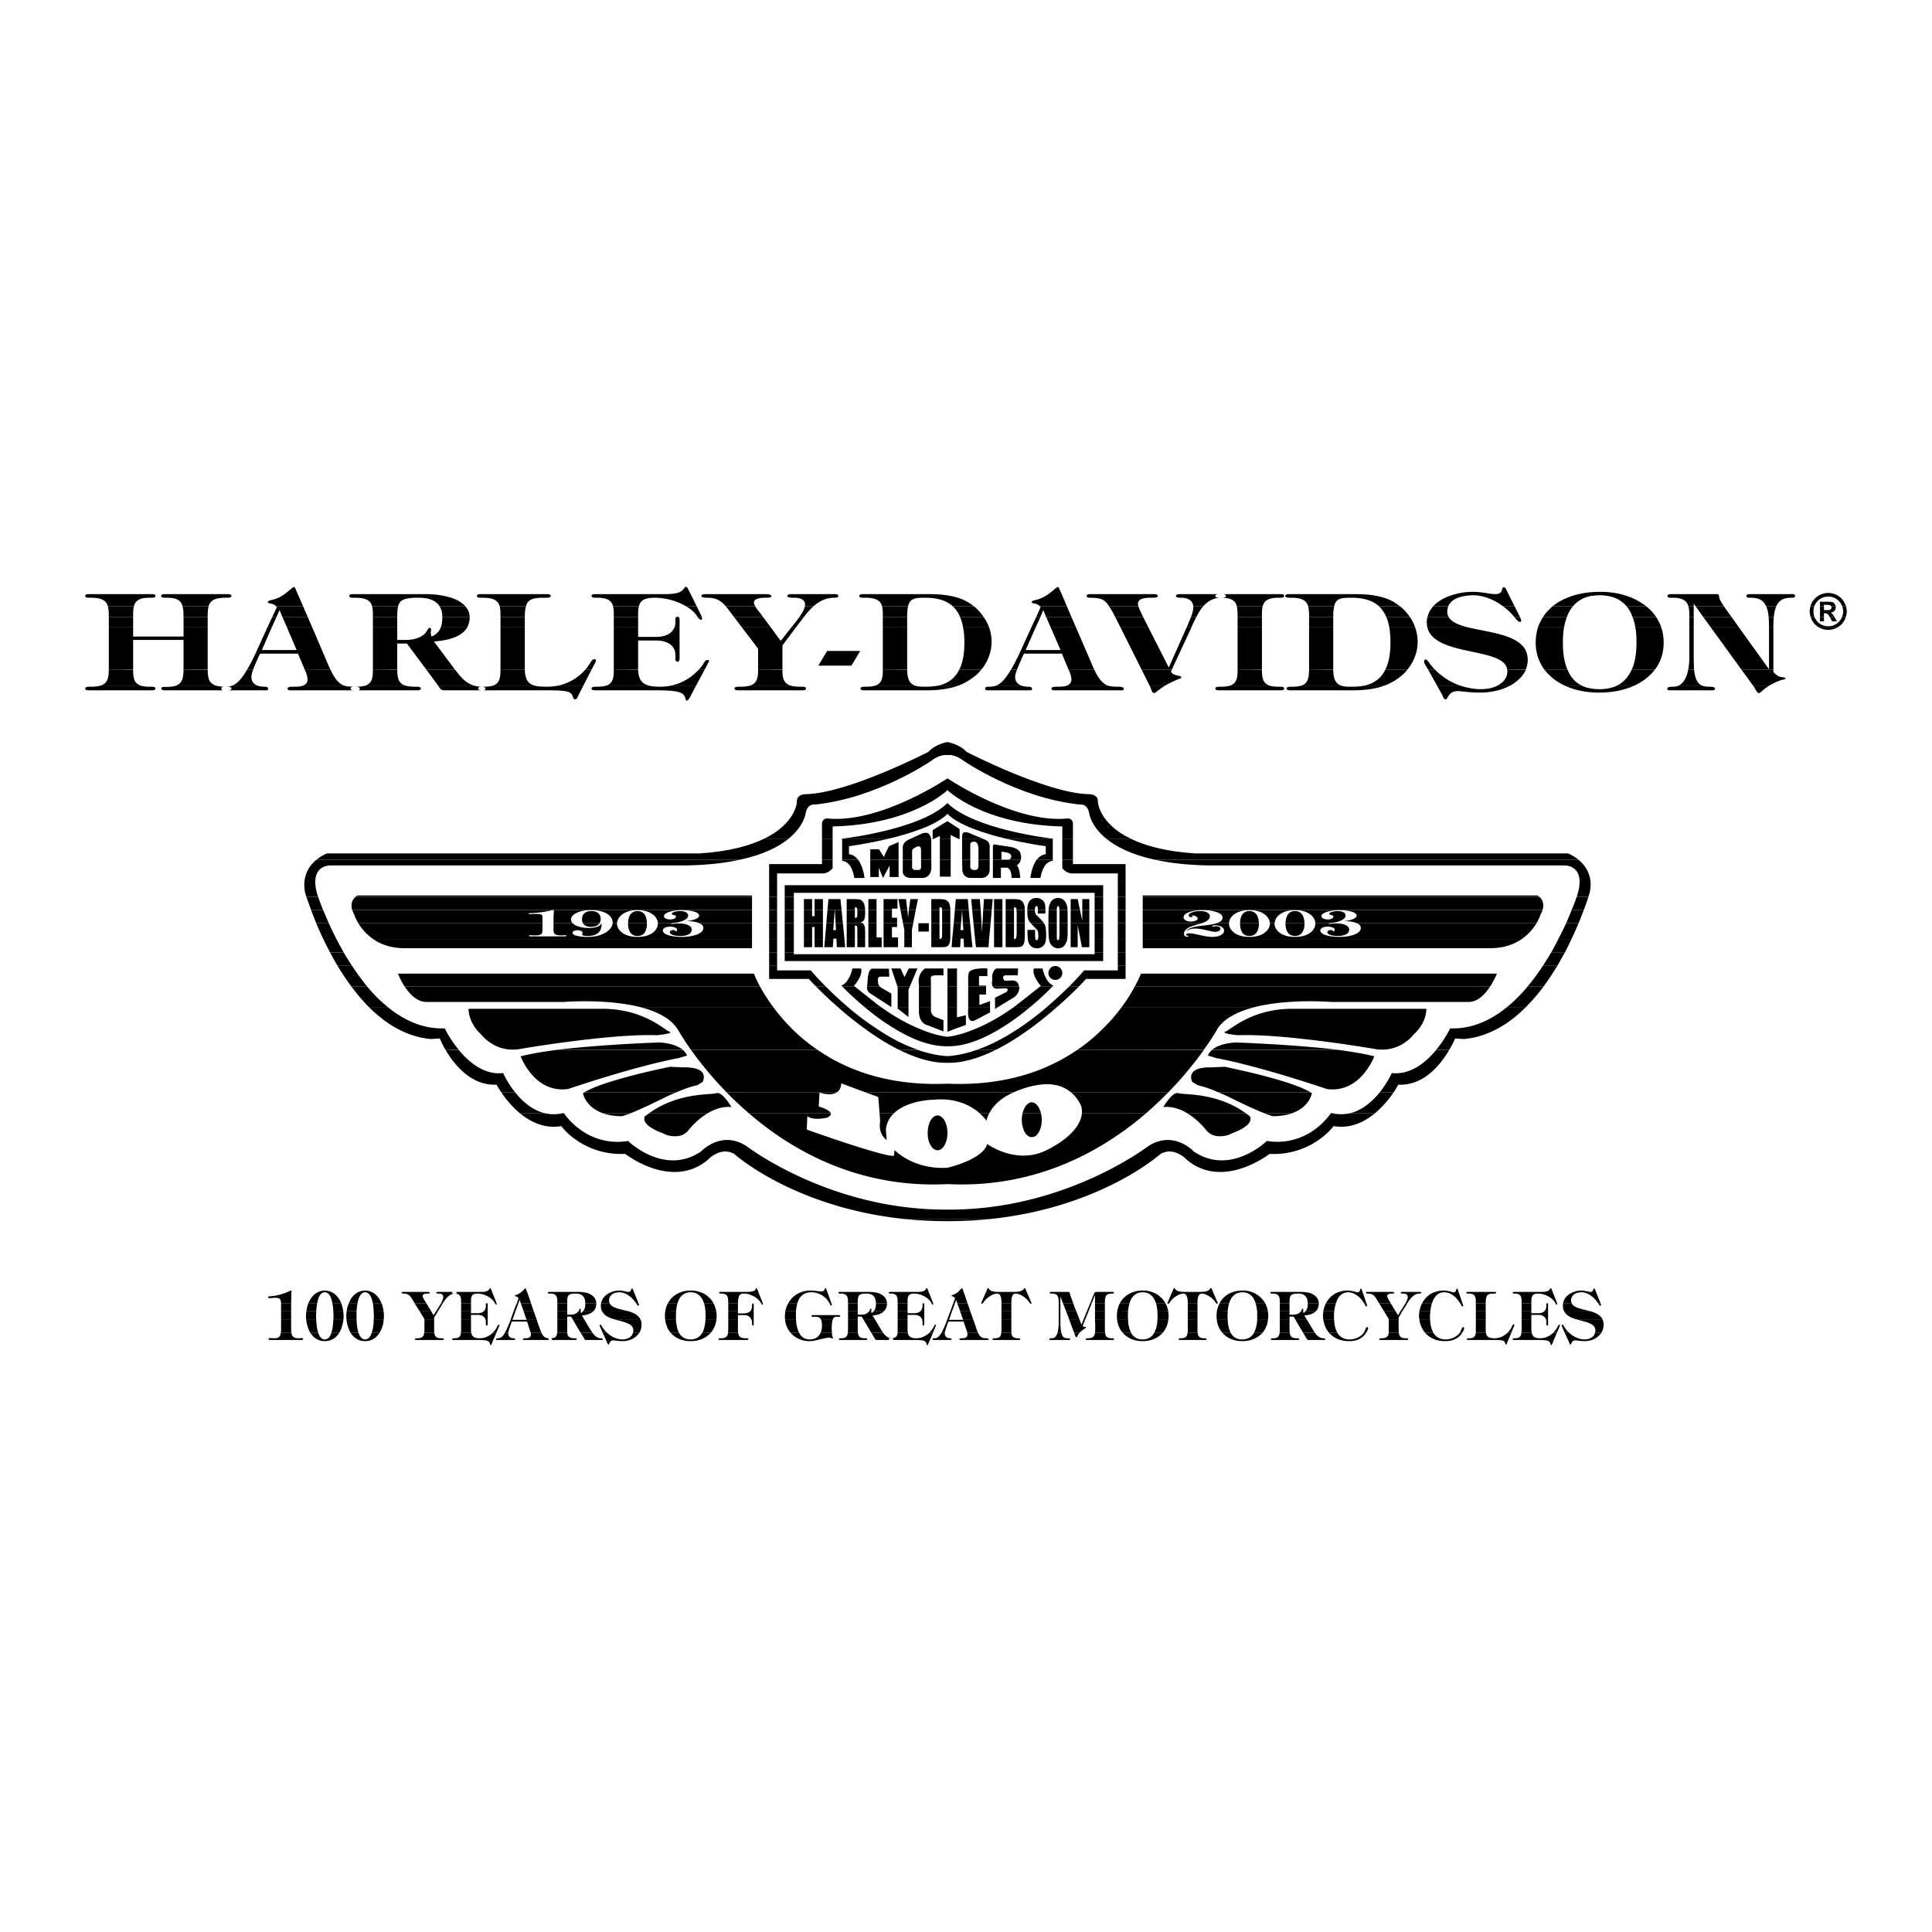<svg xmlns="http://www.w3.org/2000/svg" width="2500" height="2500" viewBox="0 0 192.756 192.756"><g fill-rule="evenodd" clip-rule="evenodd"><path fill="#fff" d="M0 0h192.756v192.756H0V0z"/><path d="M31.893 133.729c.151.057.322.075.512.075s.36-.019.512-.075h-1.024zm4.021 0c.152.057.323.075.512.075s.36-.019.512-.075h-1.024zm12.52 0c.341.057.417.189.456.379.019.133.076.152.189-.076l.114-.303h-.759zm12.045 0l.095.228c.019.019.057.189.133.189.095 0 .076-.36.417-.417h-.645zm.778 0c.152.019.455.075.854.075.19 0 .398-.019.588-.075h-1.442zm6.961 0c.209.057.437.075.664.075.247 0 .493-.019.721-.075h-1.385zm11.913 0c.19.057.398.075.607.075.209 0 .417-.019.626-.075h-1.233zm11.874 0c.323.057.398.189.437.379.019.133.095.152.19-.076l.132-.303h-.759zm21.304 0c.207.057.436.075.682.075.248 0 .475-.019.703-.075h-1.385zm9.939 0c.227.057.455.075.682.075.248 0 .475-.019.703-.075h-1.385zm10.641 0c.209.057.455.075.74.075.229 0 .436-.019.627-.075h-1.367zm9.58 0c.227.057.475.075.74.075.227 0 .436-.019.625-.075h-1.365zm6.373 0c.266.057.285.151.342.341 0 .096.133.114.17-.075l.115-.266h-.627zm4.4 0c.342.057.418.189.457.379.018.133.074.152.189-.076l.113-.303h-.759zm2.221 0l.094.228c.02.019.057.189.133.189.096 0 .076-.36.418-.417h-.645zm.777 0c.152.019.455.075.854.075.189 0 .379-.019.588-.075h-1.442zM28.023 132.952c-.057.397-.189.568-.683.568l-.398-.019c-.057 0-.152 0-.152.075 0 .114.152.114.228.114h2.998c.075 0 .228 0 .228-.095s-.076-.095-.152-.095l-.284.019c-.512 0-.683-.189-.74-.568h-1.045v.001zm2.921 0c.228.359.531.645.949.777h1.024c.417-.133.721-.418.949-.777h-.797c-.114.379-.322.683-.664.683-.341 0-.55-.304-.664-.683h-.797zm4.021 0c.228.359.531.645.949.777h1.024c.417-.133.721-.418.949-.777h-.797c-.114.379-.322.683-.664.683-.341 0-.531-.304-.664-.683h-.797zm7.361 0c-.038.359-.171.568-.702.568-.152 0-.228 0-.228.095 0 .076.114.076.152.076h2.561c.057 0 .17 0 .17-.076 0-.095-.094-.095-.228-.095-.55 0-.683-.209-.721-.568h-1.004zm3.661 0c-.019.359-.152.568-.645.568-.152 0-.228 0-.228.095 0 .076.114.076.152.076h2.447c.322 0 .569.019.721.038h.759l.341-.777h-.341c-.36.341-.815.568-1.328.568-.55 0-.778-.171-.854-.568h-1.024zm4.4 0c-.265.474-.474.568-.759.568-.057 0-.132 0-.132.095 0 .076.076.076.132.076h1.65c.057 0 .114 0 .114-.076 0-.075-.076-.095-.133-.095-.304 0-.55-.133-.55-.493v-.075h-.322zm2.561 0a.705.705 0 0 1 .019.208c0 .322-.322.36-.569.36-.075 0-.228 0-.228.095 0 .076.095.076.133.076h2.675c.057 0 .095 0 .095-.076 0-.095-.151-.095-.228-.095-.36 0-.588-.057-.834-.568h-1.063zm2.637 0c-.019.359-.152.568-.645.568-.151 0-.228 0-.228.095 0 .076.114.076.152.076h2.504c.057 0 .17 0 .17-.076 0-.095-.095-.095-.228-.095-.531 0-.683-.209-.721-.568h-1.004zm2.333 0l.322.512c.057.133.114.228.228.228h1.537c.057 0 .133 0 .133-.076 0-.095-.114-.095-.19-.095-.417-.038-.645-.284-.854-.568h-1.176v-.001zm2.201 0l.36.777H62.698a1.854 1.854 0 0 0 1.1-.777h-.645c-.095.455-.569.683-1.043.683-.436 0-1.062-.19-1.575-.702l-.416.019zm6.772 0a2.36 2.36 0 0 0 1.328.777h1.385a2.495 2.495 0 0 0 1.328-.777h-.854c-.228.397-.588.683-1.176.683s-.948-.285-1.176-.683h-.835zm5.747 0c-.038.359-.189.568-.721.568-.133 0-.228 0-.228.095 0 .076.114.076.171.076h2.636c.057 0 .171 0 .171-.095 0-.114-.152-.076-.228-.076-.569 0-.74-.151-.797-.568h-1.004zm6.222 0c.322.379.759.663 1.271.777h1.233c.513-.095 1.024-.266 1.328-.266.266 0 .247.076.341.076.114 0 .057-.096.057-.114-.057-.095-.076-.284-.095-.474h-1.119c-.19.455-.569.683-1.101.683s-.854-.285-1.062-.683h-.853v.001zm5.728 0c-.038.359-.17.568-.664.568-.133 0-.228 0-.228.095 0 .076.114.076.17.076h2.504c.038 0 .152 0 .152-.076 0-.095-.076-.095-.228-.095-.531 0-.664-.209-.702-.568h-1.004zm2.334 0l.304.512c.076.133.114.228.247.228h1.536c.057 0 .114 0 .114-.076 0-.095-.114-.095-.171-.095-.417-.038-.664-.284-.854-.568h-1.176v-.001zm2.637 0c-.038.359-.17.568-.664.568-.152 0-.228 0-.228.095 0 .076.114.076.171.076h2.428c.341 0 .569.019.74.038h.759l.323-.777h-.341c-.36.341-.816.568-1.328.568-.55 0-.778-.171-.854-.568h-1.006zm4.381 0c-.266.474-.474.568-.74.568-.076 0-.152 0-.152.095 0 .076.076.076.133.076h1.65c.057 0 .114 0 .114-.076 0-.075-.076-.095-.133-.095-.303 0-.55-.133-.55-.493v-.075h-.322zm2.561 0a.705.705 0 0 1 .019.208c0 .322-.322.36-.569.36-.076 0-.228 0-.228.095 0 .076.095.076.152.076h2.656c.057 0 .094 0 .094-.076 0-.095-.15-.095-.207-.095-.381 0-.607-.057-.855-.568h-1.062zm3.395 0c-.02.359-.152.568-.645.568-.152 0-.229 0-.229.095 0 .076.115.076.172.076h2.428c.057 0 .17 0 .17-.076 0-.095-.094-.095-.227-.095-.494 0-.627-.209-.664-.568h-1.005zm5.616 0c-.133.474-.361.568-.607.568-.133 0-.209 0-.209.095 0 .076.096.076.152.076h1.764c.057 0 .152 0 .152-.076 0-.095-.076-.095-.209-.095-.285 0-.551-.019-.664-.568h-.379zm1.65 0l.02.019.074.284c.076.152.133.266.266 0 .059-.113.133-.228.209-.303h-.569zm2.086 0c-.037.359-.189.568-.701.568-.076 0-.229-.019-.229.095 0 .076.115.076.172.076h2.484c.057 0 .17 0 .17-.076 0-.095-.094-.095-.227-.095-.494 0-.627-.209-.664-.568h-1.005zm2.75 0a2.38 2.38 0 0 0 1.311.777h1.385a2.417 2.417 0 0 0 1.326-.777h-.854c-.207.397-.568.683-1.176.683-.588 0-.947-.285-1.156-.683h-.836zm6.488 0c-.037.359-.17.568-.664.568-.133 0-.227 0-.227.095 0 .076.113.076.17.076h2.447c.057 0 .17 0 .17-.076 0-.095-.094-.095-.227-.095-.494 0-.627-.209-.664-.568h-1.005zm3.453 0c.322.379.777.663 1.309.777h1.385a2.472 2.472 0 0 0 1.346-.777h-.854c-.227.397-.588.683-1.195.683-.588 0-.947-.285-1.156-.683h-.835zm5.729 0c-.039.359-.152.568-.645.568-.152 0-.229 0-.229.095 0 .076.113.076.152.076h2.504c.057 0 .17 0 .17-.076 0-.095-.096-.095-.227-.095-.531 0-.684-.209-.723-.568h-1.002zm2.332 0l.305.512c.074.133.133.228.246.228h1.537c.057 0 .133 0 .133-.076 0-.095-.115-.095-.191-.095-.416-.038-.645-.284-.854-.568H130v-.001zm2.58 0c.305.341.721.645 1.309.777h1.367a1.721 1.721 0 0 0 1.061-.777h-.246c-.303.436-.891.683-1.422.683-.627 0-1.006-.285-1.234-.683h-.835zm5.975 0c-.037.359-.189.568-.721.568-.133 0-.227 0-.227.095 0 .076.113.076.17.076h2.543c.057 0 .17 0 .17-.076 0-.095-.076-.095-.227-.095-.531 0-.664-.209-.703-.568h-1.005zm3.605 0c.303.341.721.645 1.309.777h1.365c.57-.152.893-.493 1.062-.777h-.246c-.305.436-.893.683-1.404.683-.645 0-1.023-.285-1.252-.683h-.834zm5.084 0c-.039.359-.172.568-.664.568-.133 0-.229 0-.229.095 0 .076.113.076.172.076h2.637c.322 0 .549.019.682.038h.627l.322-.777h-.361c-.359.341-.814.568-1.289.568-.57 0-.816-.113-.893-.568h-1.004zm4.551 0c-.037.359-.17.568-.662.568-.133 0-.209 0-.209.095 0 .076.094.076.152.076h2.445c.324 0 .551.019.721.038h.76l.342-.777h-.361a1.896 1.896 0 0 1-1.328.568c-.549 0-.758-.171-.834-.568h-1.026zm4.307 0l.361.777H158.682a1.857 1.857 0 0 0 1.1-.777h-.645c-.094.455-.568.683-1.043.683-.436 0-1.062-.19-1.574-.702l-.418.019z"/><path d="M28.042 132.155v.133c0 .266 0 .474-.019.664h1.043c-.019-.19-.019-.398-.019-.664v-.133h-1.005zm2.599 0c.057.266.17.55.303.797h.796a3.756 3.756 0 0 1-.151-.797h-.948zm2.58 0c-.019.266-.076.55-.152.797h.797c.132-.247.246-.531.303-.797h-.948zm1.442 0c.057.266.17.55.303.797h.797a3.635 3.635 0 0 1-.151-.797h-.949zm2.598 0c-.038.266-.076.55-.17.797h.797c.132-.247.247-.531.322-.797h-.949zm5.084 0v.417c0 .133 0 .266-.019.38h1.005c-.019-.114-.019-.247-.019-.38v-.417h-.967zm3.661 0v.417c0 .133 0 .266-.019.38h1.024c-.019-.114-.019-.247-.019-.38v-.417h-.986zm2.466 0c0 .075.152.189.171 0h-.171zm2.276 0a6.792 6.792 0 0 1-.361.797h.323c.038-.229.171-.57.247-.797h-.209zm1.935 0l.152.474c.038.095.076.209.114.323h1.062a3.927 3.927 0 0 1-.171-.456l-.133-.341h-1.024zm2.921 0v.417c0 .133 0 .266-.019.38h1.005V132.155h-.986zm1.84 0l.475.797h1.176c-.076-.114-.133-.209-.208-.323l-.285-.474h-1.158zm5.406 0c.209.133.342.322.342.588 0 .076-.02.133-.038.209h.645a1.56 1.56 0 0 0 .209-.797H62.85zm3.623 0c.095.303.228.568.417.797h.834a2.799 2.799 0 0 1-.228-.797h-1.023zm3.851 0a2.28 2.28 0 0 1-.247.797h.854c.189-.229.341-.494.436-.797h-1.043zm2.333 0v.417c0 .133-.019.266-.019.38h1.005c-.019-.114-.019-.247-.019-.38v-.417h-.967zm2.39 0c.038.151.133.133.151 0h-.151zm3.377 0c.095.303.247.568.436.797h.854a3.61 3.61 0 0 1-.246-.797h-1.044zm3.585 0v.095c0 .266-.038.493-.132.702h1.119c0-.152-.02-.305-.02-.398 0-.152.02-.285.02-.398h-.987v-.001zm2.599 0v.417c0 .133 0 .266-.02.38h1.006c-.019-.114-.019-.247-.019-.38v-.417h-.967zm1.84 0l.474.797h1.176c-.076-.114-.152-.209-.209-.323l-.284-.474h-1.157zm3.111 0V132.952h1.005c-.019-.114-.019-.247-.019-.38v-.417h-.986zm2.484 0c0 .075.133.189.152 0h-.152zm2.277 0c-.152.341-.266.588-.379.797h.323c.038-.229.17-.57.247-.797h-.191zm1.916 0l.17.474c.038.095.076.209.095.323h1.061a3.942 3.942 0 0 1-.17-.456l-.113-.341h-1.043zm3.68 0v.417c0 .133 0 .266-.02.38h1.006V132.155h-.986zm5.709 0a3.805 3.805 0 0 1-.113.797h.379c-.057-.19-.076-.456-.094-.797h-.172zm1.232 0l.305.797h.568c.152-.171.342-.305.531-.418.057-.057.229-.152-.057-.152-.076 0-.133-.057-.189-.094l.057-.133h-1.215zm2.411 0v.417c0 .133 0 .266-.02.38h1.006c-.02-.114-.02-.247-.02-.38v-.417h-.966zm2.294 0c.096.303.246.568.436.797h.836a3.61 3.61 0 0 1-.246-.797h-1.026zm3.87 0c-.057.284-.133.55-.266.797h.854a2.34 2.34 0 0 0 .438-.797h-1.026zm3.074 0v.417c0 .133 0 .266-.02.38h1.006c-.02-.114-.02-.247-.02-.38v-.417h-.966zm2.996 0c.096.303.248.568.438.797h.834a3.61 3.61 0 0 1-.246-.797h-1.026zm3.871 0c-.039.284-.133.55-.248.797h.854c.191-.229.322-.494.438-.797h-1.044zm2.313 0v.417c0 .133 0 .266-.018.38h1.004c0-.114-.018-.247-.018-.38v-.417h-.968zm1.839 0l.475.797h1.176c-.074-.114-.131-.209-.207-.323l-.285-.474h-1.159zm2.62 0c.094.266.227.55.436.797h.834a2.885 2.885 0 0 1-.264-.797h-1.006zm6.41 0V132.952h1.006c-.018-.114-.018-.247-.018-.38v-.417h-.988zm3.168 0c.096.266.248.55.438.797h.834a2.823 2.823 0 0 1-.266-.797h-1.006zm5.521 0V132.952h1.004c-.018-.114-.018-.247-.018-.38v-.417h-.986zm3.717 0a.885.885 0 0 0-.15.266c-.096.189-.229.36-.381.531h.361l.246-.607c.057-.095.057-.152.039-.189h-.115v-.001zm.853 0v.417c0 .133 0 .266-.02.38h1.025a2.236 2.236 0 0 1-.037-.38v-.417h-.968zm2.467 0c0 .075.152.189.17 0h-.17zm4.553 0c.209.133.342.322.342.588 0 .076-.02.133-.039.209h.645a1.56 1.56 0 0 0 .209-.797h-1.157zm-109.3.797l.304-.722c0-.075-.133-.132-.247.151a1.97 1.97 0 0 1-.398.551l.341.02zm11.002 0a3.701 3.701 0 0 1-.512-.664c-.152-.266-.266-.076-.133.133l.228.531h.417zm32.551 0l.303-.722c0-.075-.133-.132-.228.151a2.501 2.501 0 0 1-.417.551l.342.02zm43.229 0c.133-.229.191-.418.191-.437 0-.038-.115-.285-.285.113-.039.114-.096.209-.152.323h.246v.001zm9.58 0c.152-.229.189-.418.189-.437 0-.038-.113-.285-.285.113a1.2 1.2 0 0 1-.15.323h.246v.001zm9.448 0l.303-.722c0-.075-.133-.132-.246.151a1.972 1.972 0 0 1-.418.551l.361.02zm1.176 0a3.656 3.656 0 0 1-.512-.664c-.152-.266-.266-.076-.133.133l.227.531h.418zM28.042 131.624v.531h1.005v-.531h-1.005zm2.504 0c.019.17.038.36.095.531h.948c-.019-.19-.038-.38-.038-.531h-1.005zm2.712 0c0 .151-.019.341-.038.531h.948c.057-.171.076-.361.095-.531h-1.005zm1.309 0c.019.17.038.36.095.531h.948c-.019-.19-.038-.38-.038-.531h-1.005zm2.713 0c0 .151 0 .341-.019.531h.949c.038-.171.057-.361.076-.531H37.28zm5.065 0v.531h.967v-.531h-.967zm3.661 0v.531h.986v-.531h-.986zm2.428 0a.835.835 0 0 1 .038.284v.247h.171c.019-.02.019-.057.019-.076v-.455h-.228zm2.523 0l-.095.284c-.038.076-.076.171-.114.247h.208c0-.038.019-.057.019-.076l.095-.228h1.518l.095.304h1.024l-.17-.531h-1.024l.019.057h-1.403l.019-.057h-.191zm4.647 0v.531h.986v-.531h-.986zm1.537 0l.303.531h1.157l-.322-.531h-1.138zm4.135 0c.569.17 1.195.284 1.574.531h1.157c0-.209-.038-.38-.114-.531h-2.617zm5.083 0c.019.189.057.36.114.531h1.024a2.53 2.53 0 0 1-.057-.531h-1.081zm4.022 0c0 .17-.019.36-.057.531h1.043a2.41 2.41 0 0 0 .114-.531h-1.1zm2.276 0v.531h.967v-.531h-.967zm2.296 0a.844.844 0 0 1 .076.379c0 .057 0 .114.019.152h.151v-.532h-.246v.001zm3.376 0c0 .189.038.36.095.531h1.043c-.02-.171-.038-.361-.057-.531h-1.081zm3.566 0c.076.133.095.303.114.531h.987c.019-.247.057-.418.095-.531h-1.196zm2.713 0v.531h.967v-.531h-.967zm1.517 0l.322.531h1.157l-.322-.531h-1.157zm3.434 0v.531h.986v-.531h-.986zm2.428 0a.932.932 0 0 1 .057.284v.247h.152c.019-.02.019-.057.019-.076v-.455h-.228zm2.523 0l-.095.284a1.32 1.32 0 0 0-.095.247h.19c0-.038.019-.057.019-.076l.095-.228h1.518l.095.304h1.043l-.189-.531h-1.025l.019.057H94.68l.019-.057h-.189zm5.406 0v.531h.986v-.531h-.986zm5.709 0v.531h.172v-.531h-.172zm1.043 0l.189.531h1.215l.209-.531h-.172l-.207.531-.209-.531h-1.025zm2.58 0l.02.531h.967v-.531h-.987zm2.201 0c.02.189.057.36.113.531h1.025a4.759 4.759 0 0 1-.039-.531h-1.099zm4.039 0c-.018.17-.037.36-.057.531h1.025c.057-.171.094-.342.113-.531h-1.081zm3.018 0v.531h.967v-.531h-.967zm2.883 0c.02.189.057.36.113.531h1.025a4.759 4.759 0 0 1-.039-.531h-1.099zm4.041 0c0 .17-.02.36-.057.531h1.043c.037-.171.076-.342.094-.531h-1.08zm2.256 0v.531h.969v-.531h-.969zm1.537 0l.303.531h1.158l-.322-.531h-1.139zm2.789 0c.037.17.076.341.133.531h1.006c-.02-.171-.039-.361-.059-.531h-1.08zm6.543 0v.531h.988v-.531h-.988zm3.054 0c.02.17.057.341.113.531h1.006c-.02-.171-.037-.361-.057-.531h-1.062zm5.635 0v.531h.986v-.531h-.986zm4.57 0v.531h.969v-.531h-.969zm2.428 0c.039.113.039.209.039.284v.247h.17v-.531h-.209zm3.018 0c.568.17 1.195.284 1.574.531h1.156c0-.209-.037-.38-.113-.531h-2.617zm-6.184.531c-.02-.02-.039-.02-.059-.02-.018 0-.037 0-.057.02h.116z"/><path d="M28.042 130.827v.797h1.005v-.797h-1.005zm2.523 0c-.019.171-.038.322-.038.475 0 .095 0 .208.019.322h1.005c-.019-.133-.019-.247-.019-.322 0-.114.019-.285.019-.456l-.986-.019zm2.693 0c0 .189.02.36.02.475 0 .075 0 .189-.02.322h1.005c.019-.114.019-.228.019-.322 0-.152-.019-.304-.038-.475h-.986zm1.328 0c-.019.171-.038.322-.038.475 0 .095.019.208.019.322h1.005v-.322-.456l-.986-.019zm2.694 0c.019.189.019.36.019.475 0 .075 0 .189-.019.322h1.005c.019-.114.019-.228.019-.322 0-.152 0-.304-.038-.475h-.986zm4.591 0l.474.777v.02h.967v-.171l.379-.626h-.189l-.247.398-.228-.398h-1.156zm4.135 0v.797h.986v-.437h.702c.456 0 .645.228.74.437h.228v-.797h-.398c-.114.113-.304.189-.569.189h-.702v-.189h-.987zm5.235 0l-.284.797h.19l.285-.797h-.191zm1.006 0l.266.797h1.024l-.285-.797h-1.005zm3.357 0v.797h.986v-.266h.379l.171.266h1.138l-.228-.38c.55-.038.91-.189 1.138-.417h-1.024a.383.383 0 0 1-.208.171c-.02-.058-.02-.114-.02-.171h-.228c-.133.189-.398.342-.759.342h-.36v-.342h-.985zm4.477 0c.209.437.683.645 1.195.797h2.618c-.208-.418-.664-.645-1.176-.797h-2.637zm6.297 0c-.038.152-.038.322-.038.475 0 .113 0 .227.019.322h1.082v-.322c0-.171 0-.322.019-.456l-1.082-.019zm4.003 0c0 .171.019.322.019.475 0 .113 0 .208-.019.322h1.1c0-.096.019-.209.019-.322 0-.152-.019-.322-.038-.475h-1.081zm2.276 0v.797h.967v-.418h.626c.36 0 .588.171.702.418h.246v-.797h-.36c-.151.152-.36.189-.588.209h-.626v-.209h-.967zm5.691 0c-.02.189-.038.36-.038.55 0 .076 0 .171.019.247h1.082v-.38-.417h-1.063zm6.26 0v.797h.967v-.266h.398l.152.266h1.157l-.228-.38c.55-.038.911-.189 1.119-.417h-1.005a.467.467 0 0 1-.208.171c-.019-.058-.038-.114-.038-.171h-.208c-.133.189-.398.342-.778.342h-.36v-.342h-.968zm4.951 0v.797h.986v-.437h.702c.455 0 .664.228.74.437h.228v-.797h-.398c-.114.113-.304.189-.569.189h-.702v-.189h-.987zm5.254 0l-.303.797h.189l.285-.797h-.171zm.986 0l.266.797h1.025l-.285-.797h-1.006zm4.117 0v.797h.986v-.797h-.986zm5.709 0v.797h.172v-.797h-.172zm.74 0l.303.797h1.025l-.305-.797h-1.023zm2.069 0l-.324.797h.172l.322-.797h-.17zm.814 0v.797h.986v-.797h-.986zm2.221 0c-.02.152-.039.322-.039.475 0 .113.02.227.02.322h1.1c-.02-.114-.02-.209-.02-.322 0-.171 0-.322.02-.456l-1.081-.019zm4.002 0c.018.171.018.322.018.475v.322h1.082c.02-.096.02-.209.02-.322 0-.152-.02-.322-.039-.475h-1.081zm3.035 0v.797h.967v-.797h-.967zm2.902 0c-.02.152-.039.322-.039.475.02.113.02.227.02.322h1.1c-.018-.114-.018-.209-.018-.322 0-.171.018-.322.018-.456l-1.081-.019zm4.022 0V131.624h1.08c.02-.096.02-.209.02-.322 0-.152 0-.322-.037-.475h-1.063zm2.256 0v.797h.969v-.266h.398l.17.266h1.139l-.229-.38c.551-.038.912-.189 1.139-.417h-1.023a.481.481 0 0 1-.209.171c-.02-.058-.02-.114-.02-.171h-.229c-.131.189-.396.342-.758.342h-.379v-.342h-.968zm4.343 0c-.018.152-.037.304-.037.475 0 .095.02.208.02.322h1.08v-.266c0-.114 0-.304.02-.513l-1.083-.018zm6.053 0l.473.777v.02h.988v-.171l.359-.626h-.189l-.229.398-.246-.398h-1.156zm3.527 0c-.02.152-.037.304-.037.475 0 .095.018.208.037.322h1.062v-.266c0-.114 0-.304.037-.513l-1.099-.018zm5.635 0v.797h.986v-.797h-.986zm4.57 0v.797h.969v-.437h.721c.455 0 .645.228.738.437h.209v-.797h-.379c-.133.113-.303.189-.568.189h-.721v-.189h-.969zm4.25 0c.209.437.682.645 1.195.797h2.617c-.209-.418-.664-.645-1.176-.797h-2.636zm-72.974.797c.095-.209.208-.247.341-.247h.285c.151 0 .17-.171-.076-.171h-2.504c-.228 0-.228.171-.057.171h.303c.247 0 .417.076.512.247h1.196z"/><path d="M28.042 130.049v.778h1.005v-.778h-1.005zm2.712 0a3.594 3.594 0 0 0-.189.778h.986c.019-.228.038-.513.095-.778h-.892zm2.41 0c.057.266.076.551.095.797l.986-.019a3.638 3.638 0 0 0-.189-.778h-.892zm1.631 0c-.114.247-.17.513-.208.778h.986c.019-.228.038-.513.095-.778h-.873zm2.409 0c.038.266.076.551.076.797l.986-.019a2.776 2.776 0 0 0-.189-.778h-.873zm4.173 0l.493.778h1.157l-.475-.778h-1.175zm2.618 0c-.095.152-.19.304-.266.418l-.228.36h.189l.247-.398c.076-.133.152-.246.228-.38h-.17zm2.011 0v.778h.986v-.778h-.986zm2.503 0c-.019.02-.038.038-.038.058v.189a.778.778 0 0 1-.208.55l.398-.019v-.645c0-.058-.019-.114-.038-.134h-.114v.001zm.873 0c.114.171.189.152.171 0h-.171zm2.162 0l-.304.778h.19l.284-.778h-.17zm.418 0l.285.778h1.005l-.266-.778h-1.024zm3.642 0v.778h.986v-.778h-.986zm2.789 0v.02c0 .284-.038.569-.228.759h1.024c.228-.209.304-.475.304-.778h-1.1v-.001zm1.574 0c-.019.076-.019.152-.019.229 0 .228.038.397.133.568l2.637-.019c-.778-.209-1.65-.304-1.878-.778h-.873zm3.509 0c.019.02.038.038.038.058.189.284.303.171.189-.058h-.227zm3.149 0a2.09 2.09 0 0 0-.247.797l1.081-.019c.02-.304.057-.55.133-.778h-.967zm3.623 0c.076.247.114.513.133.797l1.082-.019a3.124 3.124 0 0 0-.266-.778h-.949zm2.409 0v.778h.967v-.664-.114h-.967zm3.282 0c.133.247.189.058.189.02 0 0-.019 0-.019-.02h-.17zm2.693 0a2.514 2.514 0 0 0-.284.778h1.062a5.94 5.94 0 0 1 .133-.778h-.911zm4.136 0c.019.02.019.038.038.076s.057.133.114.133c.133 0 .038-.209.038-.209h-.19zm1.84 0v.778h.967v-.778h-.967zm2.788 0v.02c0 .284-.057.569-.228.759h1.005c.228-.209.322-.475.322-.778h-1.099v-.001zm2.163 0v.778h.986v-.778h-.986zm2.503 0c-.019.02-.019.038-.019.058v.189a.804.804 0 0 1-.228.55l.398-.019v-.645c0-.058-.019-.114-.038-.134h-.113v.001zm.873 0c.114.171.208.152.171 0h-.171zm2.163 0l-.285.778h.171l.284-.778h-.17zm.417 0l.285.778h1.006l-.266-.778h-1.025zm2.389 0c0 .02.02.038.076.038.02 0 .039-.019.057-.038h-.133zm2.012 0v.778h.986v-.778h-.986zm2.846 0c.037.02.057.038.076.038.037 0 .074-.019.074-.038h-.15zm2.863 0v.778h.172v-.778h-.172zm.437 0l.303.778h1.023l-.15-.342-.152-.437h-1.024v.001zm2.694 0l-.322.778h.17l.303-.778h-.151zm.492 0v.778h.986v-.778h-.986zm2.467 0a2.46 2.46 0 0 0-.246.797l1.08-.019c.02-.304.076-.55.133-.778h-.967zm3.623 0c.076.247.113.513.133.797l1.08-.019a2.082 2.082 0 0 0-.266-.778h-.947zm1.139 0c.018.02.037.038.074.038.02 0 .059-.019.076-.038h-.15zm2.029 0v.778h.967v-.778h-.967zm2.846 0c.018.02.037.038.074.038.039 0 .059-.019.076-.038h-.15zm.322 0c-.133.229-.209.493-.266.797l1.08-.019c.02-.304.076-.55.133-.778h-.947zm3.603 0c.076.247.113.513.152.797l1.062-.019a2.492 2.492 0 0 0-.248-.778h-.966zm2.409 0v.778h.969v-.778h-.969zm2.789 0v.02c0 .284-.037.569-.227.759h1.023c.229-.209.303-.475.303-.778h-1.099v-.001zm1.802 0a2.554 2.554 0 0 0-.248.778h1.082c.039-.228.076-.513.172-.778h-1.006zm3.832 0c.037.058.074.114.094.171.02.058.057.114.113.114.152 0 .039-.189.039-.228l-.02-.058h-.226v.001zm1.498 0l.475.778h1.156l-.475-.778h-1.156zm2.598 0c-.094.152-.189.304-.246.418l-.246.36h.189l.266-.398c.076-.133.152-.246.229-.38h-.192zm1.67 0c-.133.229-.209.493-.266.778h1.1a3.25 3.25 0 0 1 .152-.778h-.986zm3.813 0l.113.171c0 .058.039.114.115.114.133 0 .037-.189.02-.228l-.02-.058h-.228v.001zm1.556 0v.778h.986v-.778h-.986zm4.57 0v.778h.969v-.778h-.969zm2.504 0c-.018.02-.037.038-.037.058v.189a.78.78 0 0 1-.209.55l.379-.019v-.645c0-.058 0-.114-.018-.134h-.115v.001zm.873 0c.096.171.189.152.17 0h-.17zm.76 0c-.02.076-.02.152-.02.229 0 .228.037.397.133.568l2.637-.019c-.777-.209-1.65-.304-1.879-.778h-.871zm3.508 0c.02.02.039.038.039.058.189.284.303.171.189-.058h-.228zm-101.522.778v-.171c0-.019-.019-.228-.151.019-.02.058-.038.114-.076.152h.227zm17.262 0v-.683c0-.152-.17-.152-.17.113 0 .284-.076.456-.19.588l.36-.018zm11.723 0c0-.057.019-.113.019-.171 0-.019-.038-.228-.152.019a.375.375 0 0 1-.076.152h.209zm43.098 0v-.171c0-.019-.02-.228-.152.019a.352.352 0 0 1-.076.152h.228z"/><path d="M28.478 128.987a5.027 5.027 0 0 1-1.555.342c-.057 0-.17.019-.17.094 0 .076.057.096.113.096.171 0 .342-.02.513-.038.568 0 .645.113.664.568h1.005l.019-1.062h-.589zm3.111 0c-.38.228-.645.606-.835 1.062h.892c.076-.474.228-.91.531-1.062h-.588zm1.043 0c.304.151.455.588.531 1.062h.892c-.189-.455-.455-.834-.834-1.062h-.589zm2.979 0c-.38.228-.646.606-.816 1.062h.873c.076-.474.247-.91.531-1.062h-.588zm1.043 0c.304.151.455.588.55 1.062h.873c-.189-.455-.455-.834-.834-1.062h-.589zm3.414 0c.019.076.171.076.247.076.512 0 .683.359.93.739l.133.246h1.176l-.152-.246c-.076-.114-.228-.36-.228-.493 0-.228.304-.246.456-.246.076 0 .246 0 .246-.058v-.019h-2.808v.001zm3.453 0c.019.076.208.076.265.076.247 0 .437.075.437.359 0 .171-.114.398-.228.626h.17c.304-.492.683-.985 1.233-.985.057 0 .17 0 .17-.076h3.566l.38.948c.019.038.038.076.038.113h-.171c0-.019-.02-.037-.038-.075-.19-.398-.911-.91-1.707-.91-.607 0-.645.322-.645.815v.17h-.986v-.037c0-.589-.019-.948-.664-.948-.133 0-.208 0-.228-.076h-1.592zm8.384 0c-.133.095-.266.17-.417.208s-.152.134.019.152c.114.019.152.095.228.189l-.19.512h.171l.133-.36.114.36h1.024l-.361-1.062h-.721v.001zm2.751 0c.019.076.095.076.228.076.702 0 .721.359.721.948v.037h.986v-.057c0-.759.076-.929.854-.929.569 0 .949.266.949.985h1.1c0-.492-.342-.872-.948-1.062h-3.89v.002zm6.164 0c-.417.208-.777.569-.854 1.062h.873c-.038-.095-.076-.189-.076-.284 0-.436.285-.683.626-.777h-.569v-.001zm1.366 0c.493.151.986.569 1.29 1.062h.228v-.019l-.417-1.043h-1.101zm5.577 0a2.303 2.303 0 0 0-1.138 1.062h.967c.171-.626.512-.948.911-1.062h-.74zm1.556 0c.493.151.777.569.929 1.062h.949a2.392 2.392 0 0 0-1.138-1.062h-.74zm2.428 0c.019.076.114.076.228.076.646 0 .683.359.683.948v.037h.967c.019-.892.228-.985.607-.985.815 0 1.536.606 1.707.967v.019h.171c-.019-.075-.133-.36-.418-1.062h-3.945zm8.024 0a2.307 2.307 0 0 0-1.138 1.062h.911c.19-.645.55-.948.949-1.062h-.722zm1.65 0a2.043 2.043 0 0 1 1.347 1.062h.19l-.379-1.062h-1.158zm2.238 0c0 .076.095.076.208.076.702 0 .74.359.74.948v.037h.967v-.057c0-.759.095-.929.854-.929.588 0 .967.266.967.985h1.1c0-.492-.341-.872-.948-1.062h-3.888v.002zm5.008 0c.019.076.095.076.228.076.645 0 .664.359.664.948v.037h.986v-.17c0-.493.057-.815.645-.815.815 0 1.518.512 1.726.91 0 .038.019.057.019.075h.171c0-.037-.019-.075-.038-.113l-.379-.948h-4.022zm6.791 0a1.07 1.07 0 0 1-.417.208c-.151.038-.151.134.019.152.114.019.17.095.228.189l-.189.512h.17l.133-.36.114.36h1.024l-.36-1.062h-.722v.001zm2.884 0l-.398.892c0 .038-.057.113-.039.17h.133c.057-.057.096-.132.115-.151.246-.379.871-.834 1.326-.834.438 0 .438.645.438.985h.986c0-.341 0-.985.418-.985.473 0 1.1.455 1.346.834.02.02.057.095.096.151h.15c.02-.057-.037-.132-.057-.17l-.379-.892h-4.135zm6.392 0c.02.076.094.076.209.076.645 0 .682.359.682.948v.037h.172v-.701l.266.701h1.023l-.285-.777c-.037-.133-.057-.228-.074-.284h-1.993zm4.457 0c-.02.038-.037.095-.076.17l-.359.892h.15l.342-.854v.854h.986v-.037c0-.589.039-.948.684-.948.113 0 .209 0 .209-.076h-1.936v-.001zm3.663 0a2.297 2.297 0 0 0-1.139 1.062h.967c.189-.626.512-.948.93-1.062h-.758zm1.554 0c.512.151.777.569.93 1.062h.947a2.386 2.386 0 0 0-1.137-1.062h-.74zm2.504 0l-.379.892c-.02.038-.076.113-.057.17h.15c.039-.057.096-.132.115-.151.227-.379.871-.834 1.326-.834.418 0 .438.645.438.985h.967c0-.341 0-.985.436-.985.455 0 1.102.455 1.328.834.02.02.076.095.115.151h.15a.432.432 0 0 0-.057-.17l-.379-.892h-4.153zm5.881 0c-.494.228-.893.588-1.119 1.062h.947c.189-.626.531-.948.93-1.062h-.758zm1.574 0c.492.151.777.569.91 1.062h.967a2.521 2.521 0 0 0-1.156-1.062h-.721zm2.371 0c.02.076.094.076.227.076.703 0 .721.359.721.948v.037h.969v-.057c0-.759.094-.929.871-.929.57 0 .949.266.949.985h1.1c0-.492-.34-.872-.947-1.062h-3.89v.002zm6.619 0a2.348 2.348 0 0 0-1.08 1.062h1.006c.131-.474.396-.91.871-1.062h-.797zm1.518 0c.381.113.836.398 1.234 1.062h.227l-.359-1.062h-1.102zm1.404 0c.02.076.189.076.246.076.531 0 .703.359.93.739l.152.246h1.156l-.133-.246c-.076-.114-.227-.36-.227-.493 0-.228.285-.246.455-.246.057 0 .246 0 .246-.058v-.019h-2.825v.001zm3.471 0c0 .076.189.076.248.076.246 0 .455.075.455.359 0 .171-.115.398-.248.626h.191c.303-.492.664-.985 1.232-.985.037 0 .15 0 .17-.076h-2.048zm3.188 0a2.31 2.31 0 0 0-1.062 1.062h.986c.152-.474.398-.91.873-1.062h-.797zm1.537 0c.379.113.814.398 1.213 1.062h.229l-.361-1.062h-1.081zm1.82 0c.02.076.113.076.229.076.701 0 .721.359.721.948v.037h.986v-.037c0-.835.209-.948.777-.948h.133c.037 0 .113-.02.113-.076h-2.959zm4.629 0c.02.076.094.076.209.076.645 0 .682.359.682.948v.037h.969v-.17c0-.493.057-.815.662-.815.797 0 1.52.512 1.709.91.018.038.018.057.037.075h.17c-.018-.037-.018-.075-.037-.113l-.379-.948h-4.022zm5.881 0c-.438.208-.779.569-.854 1.062h.871c-.037-.095-.076-.189-.076-.284 0-.436.285-.683.627-.777h-.568v-.001zm1.365 0c.492.151.986.569 1.289 1.062h.229v-.019l-.418-1.043h-1.1zm-109.546 1.062c-.019-.075-.095-.057-.114 0h.114zm43.552 0c-.019-.075-.076-.057-.114 0h.114zm62.258 0c-.039-.075-.096-.057-.115 0h.115z"/><path d="M29.066 128.987l.019-.152c0-.037-.019-.075-.057-.075a.497.497 0 0 0-.152.057l-.398.171h.588v-.001zm3.111 0a.507.507 0 0 1 .228-.058c.076 0 .152.02.228.058h.588a1.637 1.637 0 0 0-.816-.228c-.303 0-.588.095-.815.228h.587zm4.022 0a.504.504 0 0 1 .228-.058c.095 0 .152.02.228.058h.588a1.582 1.582 0 0 0-.816-.228 1.63 1.63 0 0 0-.815.228h.587zm6.676 0c0-.096-.151-.096-.228-.096H40.22c-.057 0-.152 0-.152.096h2.807zm2.694 0c0-.096-.076-.096-.133-.096H43.71c-.076 0-.189 0-.189.096h1.593v-.02c0-.076.114-.076.152-.076h2.769c.626 0 .702-.151.816-.322 0-.019.076-.133.152.076l.132.342h-3.566zm7.056 0l-.057-.133c-.133-.342-.095-.322-.152-.322-.057 0-.228.266-.512.455h.721zm5.919 0a3.388 3.388 0 0 0-.815-.096h-2.903c-.057 0-.17 0-.17.076v.02h3.888zm2.846 0c.132-.038.285-.058.417-.058s.246.02.379.058h1.101l-.114-.285c-.019-.037-.057-.151-.113-.151-.076 0-.076.076-.095.151-.038.096-.076.189-.266.189-.189 0-.55-.132-.891-.132a2.2 2.2 0 0 0-.987.228h.569zm7.113 0a1.48 1.48 0 0 1 .815 0h.74a2.742 2.742 0 0 0-1.12-.228c-.455 0-.834.075-1.176.228h.741zm7.189 0c-.019-.076-.057-.171-.095-.266-.133-.322-.208-.152-.208-.114-.038.284-.683.284-1.1.284h-2.371c-.057 0-.171 0-.171.076v.02h3.945zm4.8 0a1.861 1.861 0 0 1 .929 0h1.157l-.114-.304c-.076-.228-.133-.209-.19-.057-.019.171-.208.228-.36.228-.133 0-.626-.095-1.024-.095-.417 0-.797.075-1.119.228h.721zm7.056 0a3.548 3.548 0 0 0-.834-.096h-2.902c-.057 0-.171 0-.171.076l.019.02h3.888zm5.14 0l-.133-.342c-.076-.209-.152-.095-.152-.076-.114.171-.189.322-.815.322h-2.75c-.057 0-.171 0-.171.076v.02h4.021zm3.491 0l-.057-.133c-.114-.342-.095-.322-.152-.322-.057 0-.228.266-.513.455h.722zm6.298 0l-.133-.304c-.057-.228-.152-.189-.209-.076-.17.304-.834.284-1.08.284h-1.291c-.266 0-.93.02-1.08-.284-.076-.113-.152-.151-.209.076l-.133.304h4.135zm4.25 0c-.039-.096-.076-.096-.305-.096h-1.537c-.037 0-.15 0-.15.076v.02h1.992zm4.4 0c.018 0 .018-.02.018-.02 0-.076-.113-.076-.17-.076h-1.385c-.266 0-.322 0-.398.096h1.935zm2.484 0c.133-.038.266-.058.398-.058.152 0 .285.02.398.058h.74a2.62 2.62 0 0 0-1.119-.228 2.86 2.86 0 0 0-1.176.228h.759zm7.455 0l-.133-.304c-.076-.228-.152-.189-.229-.076-.15.304-.814.284-1.08.284h-1.271c-.266 0-.93.02-1.1-.284-.057-.113-.133-.151-.209.076l-.133.304h4.155zm2.485 0a1.482 1.482 0 0 1 .816 0h.721a2.62 2.62 0 0 0-1.119-.228c-.438 0-.834.075-1.176.228h.758zm7.076 0a3.44 3.44 0 0 0-.836-.096h-2.883c-.057 0-.17 0-.17.076v.02h3.889zm3.527 0c.115-.038.229-.058.361-.058.113 0 .227.02.359.058h1.102l-.096-.266c0-.038-.037-.152-.096-.152-.131 0-.037.36-.34.36a.809.809 0 0 1-.189-.038 3.237 3.237 0 0 0-.836-.132c-.398 0-.74.095-1.062.228h.797zm4.951 0c-.02-.096-.17-.096-.246-.096h-2.428c-.057 0-.152 0-.152.096h2.826zm2.694 0c0-.096-.094-.096-.15-.096h-1.727c-.076 0-.172 0-.172.096h2.049zm1.935 0c.113-.038.227-.058.361-.058.113 0 .246.02.379.058h1.08l-.094-.266c0-.038-.039-.152-.096-.152-.113 0-.037.36-.322.36a.808.808 0 0 1-.209-.038 3.099 3.099 0 0 0-.834-.132c-.379 0-.74.095-1.062.228h.797zm5.52 0c.02 0 .02-.02.02-.02 0-.095-.133-.076-.209-.076h-2.6c-.057 0-.17 0-.17.076v.02h2.959zm5.691 0l-.133-.342c-.076-.209-.152-.095-.152-.076-.113.171-.189.322-.814.322h-2.77c-.059 0-.152 0-.152.076v.02h4.021zm2.428 0c.133-.038.285-.058.418-.058s.246.02.379.058h1.1l-.113-.285c-.02-.037-.057-.151-.113-.151-.076 0-.076.076-.096.151-.037.096-.076.189-.266.189s-.551-.132-.891-.132a2.19 2.19 0 0 0-.986.228h.568zM90.146 121.608c1.385.151 2.845.228 4.382.228s2.997-.076 4.382-.228h-8.764z"/><path d="M56.78 113.186c.986.854 2.864 2.067 5.596 1.936 0 0 4.609 3.623 8.232.606 0 0 1.252-1.385 2.637-.606 0 0 5.88 5.312 16.901 6.487h8.764c11.002-1.176 16.883-6.487 16.883-6.487 1.385-.778 2.637.606 2.637.606 3.623 3.017 8.232-.606 8.232-.606a7.787 7.787 0 0 0 5.596-1.936h-1.879c-1.023.531-2.352.911-3.982.646 0 0-3.604 3.528-7.283 1.062 0 0-2.012-2.201-4.572-.531 0 0-8.328 6.411-20.013 6.316-11.685.095-20.031-6.316-20.031-6.316-2.542-1.67-4.572.531-4.572.531-3.68 2.466-7.265-1.062-7.265-1.062a6.289 6.289 0 0 1-4.002-.646H56.78zm9.617 0l.076.038s.93.342 1.708-.038h-1.784zm11.041 0c4.306 2.96 9.997 5.312 17.091 4.951 7.075.36 12.786-1.991 17.073-4.951h-4.857c-1.1 1.062-2.598 1.688-2.598 1.688-2.922 1.271-5.654-.74-5.654-.74-.436 1.575-3.964 2.372-3.964 2.372-3.433.208-5.273-1.765-5.273-1.765l-.076.569c-.626.133-5.008-1.328-7.303-2.125h-4.439v.001zm10.982 0l.038.55s-.266-.17-.474-.55h.436zm6.108 0c-.057.892-.474 1.575-.986 1.575s-.948-.684-.986-1.575h1.972zm8.954 0a.731.731 0 0 1-.551.266c-.189 0-.379-.095-.531-.266h1.082zm19.178 0l-.076.038s-.93.342-1.707-.038h1.783z"/><path d="M51.886 111.08c1.062.873 2.466 1.556 4.116 1.271 0 0 .266.38.778.835h1.878c-1.423-.759-2.239-1.896-2.39-2.105h-.189a4.018 4.018 0 0 1-1.65 0h-2.543v-.001zm8.309 0c.493.171 1.1.285 1.858.285 0 0 .247-.058.835-.285h-2.693zm4.552 0l-.398.285s-.512.663 1.195 1.46l.854.36h1.783c.152-.075.322-.208.455-.36 0 0 .778-1.043 1.954-1.745h-5.843zm9.978 0a34.976 34.976 0 0 0 2.712 2.105h4.439c-.835-.284-1.385-.493-1.385-.493l.057-1.327c.683.493 1.992.132 1.992.132.304-.151.379-.284.341-.417h-8.156zm14.454 0c-.417.398-.721.93-.797 1.612l.038.493h-.436c-.152-.304-.266-.721-.171-1.29l-.057-.815h1.423zm9.522 0a2.473 2.473 0 0 0-.283.74s-.209-.342-.684-.74h.967zm5.16 0c.037.189.076.417.076.646 0 .606-.189 1.156-.455 1.46H102.4c-.266-.304-.455-.854-.455-1.46 0-.229.037-.456.076-.646h1.84zm20.45 0c.133.095.246.189.379.285 0 0 .531.663-1.176 1.46l-.854.36h-1.783c-.172-.075-.322-.208-.475-.36 0 0-.777-1.043-1.936-1.745h5.845zm4.552 0c-.494.171-1.102.285-1.859.285 0 0-.266-.058-.834-.285h2.693zm4.116 0a4.018 4.018 0 0 0 1.65 0h2.541c-1.061.873-2.465 1.556-4.115 1.271 0 0-.266.38-.797.835h-1.879c1.443-.759 2.24-1.896 2.391-2.105h.209v-.001zm-40.423 2.106v-.151c0-.968.436-1.745.986-1.745.531 0 .986.777.986 1.745v.151h-1.972zm14.188 0c.627-.588 1.119-1.309 1.195-2.105h6.393a32.033 32.033 0 0 1-2.73 2.105h-4.858z"/><path d="M50.008 108.975c.398.588 1.024 1.403 1.878 2.105h2.542c-1.309-.284-2.333-1.214-3.035-2.105h-1.385zm8.309 0c-.057.02-.095.058-.152.095 0 0 .208 1.385 2.03 2.011h2.693c.664-.266 1.745-.739 3.376-1.556 0 0 .531-.266 1.233-.55h-9.18zm14.169 0a34.858 34.858 0 0 0 2.239 2.105h8.156c-.095-.379-1.195-.683-1.195-.683l.076-1.385c.911.266 1.423.171 1.745-.038H72.486v.001zm28.662 0c-.947.417-1.936 1.081-2.447 2.105h-.947c-.779-.683-2.239-1.574-4.553-1.365 0 0-2.656.019-4.021 1.365h-1.423l-.133-1.631-1.309-.475h14.833v.001zm29.592 0c.039.02.096.058.133.095.02 0-.189 1.385-2.01 2.011h-2.693c-.666-.266-1.766-.739-3.396-1.556 0 0-.531-.266-1.232-.55h9.198zm-74.661 2.105c.057-.019.113-.019.17-.038l.019.038h-.189zm14.51 0c.683-.417 1.518-.721 2.39-.626 0 0-.91-1.594-1.517-1.385-.55.189-3.775-.113-6.715 2.011h5.842zm31.432 0c.152-.645.512-1.1.91-1.1.418 0 .777.455.93 1.1h-1.84zm5.918 0c.02-.228 0-.455-.057-.683 0 0-.266-.797-1.043-1.423h9.73a40.342 40.342 0 0 1-2.238 2.105h-6.392v.001zm10.528 0c-.682-.417-1.518-.721-2.408-.626 0 0 .93-1.594 1.518-1.385.568.189 3.793-.113 6.734 2.011h-5.844zm14.303 0c.02-.038.039-.038.039-.038.057.02.113.02.17.038h-.209zm1.859 0c1.291-.284 2.314-1.214 3.035-2.105h1.385a10.522 10.522 0 0 1-1.879 2.105h-2.541z"/><path d="M44.45 104.745c.834 1.422 2.542 3.604 5.083 3.471 0 0 .171.304.475.759h1.385a9.123 9.123 0 0 1-1.195-1.916c-1.878.209-3.396-1.062-4.42-2.295l-1.328-.019zm11.097 0c-1.404.189-2.675.397-3.604.645 0 0 1.366 3.718 4.724 3.263 0 0 6.677-2.276 10.983-3.073l.892-.266s-.076-.266-.398-.55l-12.597-.019zm13.392 0a36.591 36.591 0 0 0 3.547 4.229h11.021c.456-.322.417-.892.417-.892l2.39.892h14.833a9.895 9.895 0 0 1 2.258-.702c1.67-.303 2.75.133 3.434.702h9.73a35.953 35.953 0 0 0 3.529-4.211l-12.615-.019c-2.979 2.048-7.17 3.623-12.956 3.376-5.786.247-9.997-1.328-12.956-3.376H68.939v.001zm20.771 0c1.612.796 3.263 1.327 4.818 1.289 1.556.038 3.206-.493 4.819-1.289h-1.898c-.967.341-1.935.568-2.921.625-.986-.057-1.973-.284-2.921-.606l-1.897-.019zm43.8 0c1.385.189 2.656.397 3.604.645 0 0-1.365 3.718-4.723 3.263 0 0-6.678-2.276-10.982-3.073l-.893-.266s.057-.266.398-.55l12.596-.019zm-66.012 4.23c.645-.284 1.423-.569 2.068-.702l.531-.322s.854-1.518-1.916-1.46l-1.328-.058s-6.544 1.309-8.536 2.542h9.181zm54.043 0c-.627-.284-1.424-.569-2.049-.702l-.531-.322s-.854-1.518 1.916-1.46l1.309-.058s6.562 1.309 8.555 2.542h-9.2zm16.123 0a10.276 10.276 0 0 0 1.195-1.916c1.859.209 3.395-1.062 4.42-2.295l1.309-.019c-.816 1.422-2.523 3.604-5.084 3.471 0 0-.152.304-.455.759h-1.385z"/><path d="M39.651 102.639c1.043.551 2.163.93 3.358 1.024l.873-.057s.189.493.569 1.139h1.328c-.797-.949-1.29-1.897-1.385-2.106h-4.743zm7.834 0c.133.19.303.38.512.551 0 0 1.422 1.973 4.04 1.441 0 0 8.84-1.518 13.506-1.347 0 0 1.783-.171 1.233-.36a2.506 2.506 0 0 1-.455-.285H47.485zm20.088 0c.019.038.057.076.076.114 0 0 .436.777 1.29 1.992h12.634a17.273 17.273 0 0 1-2.561-2.106H67.573zm18.723 0c1.062.778 2.219 1.519 3.415 2.106h1.896c-1.46-.494-2.864-1.253-4.135-2.106h-1.176zm2.978 0c1.65 1.006 3.509 1.783 5.254 1.745 1.746.038 3.585-.739 5.255-1.745h-2.447c-1.745.74-2.808.797-2.808.797s-1.062-.057-2.807-.797h-2.447zm4.173 0l.683.266v-.266h-.683zm1.081 0v.304l.778-.304h-.778zm15.497 0a17 17 0 0 1-2.541 2.106H120.1c.871-1.215 1.309-1.992 1.309-1.992l.057-.114h-11.441zm31.547 0c-.152.19-.322.38-.512.551 0 0-1.424 1.973-4.041 1.441 0 0-8.84-1.518-13.506-1.347 0 0-1.783-.171-1.252-.36.113-.038.266-.133.475-.285h18.836zm-73.429 2.106c-.379-.304-1.062-.646-2.333-.74 0 0-5.786.189-10.262.74h12.595zm29.306 0c1.441-.494 2.846-1.253 4.137-2.106h1.176c-1.082.778-2.238 1.519-3.414 2.106h-1.899zm23.465 0c.361-.304 1.043-.646 2.334-.74 0 0 5.766.189 10.262.74h-12.596zm22.365 0a10.812 10.812 0 0 0 1.385-2.106h4.723c-1.023.551-2.143.93-3.357 1.024l-.854-.057s-.189.493-.588 1.139h-1.309zM36.863 100.533c.854.835 1.783 1.574 2.788 2.105h4.742c-.019-.019-.019-.038-.019-.038-2.144.076-4.003-.777-5.615-2.067h-1.896zm27.22 0c1.499.417 2.808 1.062 3.49 2.105h11.438a19.083 19.083 0 0 1-1.821-2.105H64.083zm19.576 0a31.794 31.794 0 0 0 2.637 2.105h1.176a27.833 27.833 0 0 1-2.808-2.105h-1.005zm2.675 0c.834.702 1.84 1.461 2.94 2.105h2.447c-1.024-.417-2.295-1.081-3.737-2.105h-1.65zm3.225 0v.095l1.081.835v-.93h-1.081zm2.124 0v.437s-.019 1.081.834 1.309l.93.36h.683v-.854l-.721-.284s-.531-.133-.531-.74v-.228h-1.195zm2.845 0v2.105h.778l1.062-.379v-.968l-.892.209v-.968h-.948v.001zm2.068 0v.228s-.171 1.461.703 1.024l1.479-.777v-.475h-2.182zm2.675 0v.133l.207-.133h-.207zm1.801 0c-1.441 1.024-2.713 1.688-3.736 2.105h2.447a22.73 22.73 0 0 0 2.92-2.105h-1.631zm10.795 0a17.567 17.567 0 0 1-1.842 2.105h11.439c.684-1.043 2.01-1.688 3.51-2.105h-13.107zm-45.545 2.106c-.911-.606-2.884-1.991-6.222-1.991H46.746s-.038.986.74 1.991h18.836zm35.264 0a27.5 27.5 0 0 0 2.787-2.105h1.006a35.021 35.021 0 0 1-2.617 2.105h-1.176zm21.15 0c.91-.606 2.863-1.991 6.201-1.991h13.373s.039.986-.738 1.991h-18.836zm21.928 0c.02-.019.02-.038.02-.038 2.123.076 4.002-.777 5.596-2.067h1.896c-.836.835-1.764 1.574-2.789 2.105h-4.723z"/><path d="M35.061 98.428a19.04 19.04 0 0 0 1.802 2.105h1.896a14.763 14.763 0 0 1-2.124-2.105h-1.574zm5.311 0c.494.74 1.233 1.537 2.163 1.537h13.714s4.401-.36 7.834.568h13.108a18.133 18.133 0 0 1-1.366-2.105H40.372zm41.049 0a39.69 39.69 0 0 0 2.238 2.105h1.005a38.9 38.9 0 0 1-2.276-2.105h-.967zm2.618 0c.266.266 1.119 1.138 2.295 2.105h1.65c-.095-.057-.19-.133-.285-.189l-2.409-1.916h-1.251zm2.465 0c-.019.189 0 .531.437.759l1.992 1.29V99.13l-.986-.569s-.095-.057-.171-.133h-1.272zm3.036 0l.019.038v2.067h1.081v-1.782l.133-.323H89.54zm2.143 0v2.105h1.195v-2.105h-1.195zm2.845 0v2.105h.949v-2.105h-.949zm2.068 0v2.105h2.181v-.645l-1.062.379v-1.043h.664v-.797h-1.783v.001zm2.447 0c.096.152.266.247.588.209l.721-.038s.361.057.076.36l-1.156.588v.986h.207l1.766-1.081s.531-.436.436-1.024h-2.638zm4.723 0l-2.428 1.916c-.094.057-.189.133-.266.189h1.631c1.195-.968 2.031-1.84 2.297-2.105h-1.234zm9.447 0c-.303.569-.74 1.31-1.346 2.105h13.107c3.434-.929 7.834-.568 7.834-.568h13.715c.928 0 1.668-.797 2.143-1.537h-35.453zm-8.84 2.105a46.527 46.527 0 0 0 2.295-2.105h.969a35.796 35.796 0 0 1-2.258 2.105h-1.006zm45.906 0c.777-.606 1.479-1.327 2.123-2.105h1.594a17.436 17.436 0 0 1-1.82 2.105h-1.897z"/><path d="M33.657 96.322c.417.702.892 1.423 1.404 2.105h1.575a22.997 22.997 0 0 1-1.537-2.105h-1.442zm43.079 0v1.347H80.7s.247.285.721.759h.967c-.948-.948-1.499-1.612-1.499-1.612h-3.357v-.493h-.796v-.001zm-.911 2.106c-.417-.777-.607-1.29-.607-1.29h-35.51s.228.626.664 1.29h35.453zm9.466 0l-.095-.057s.967-1.101.702-1.745h-.854s-.266 1.385-1.1 1.707l.095.095h1.252zm2.484 0c-.095-.113-.19-.266-.17-.455 0 0-.133-.531.228-.531h.892l-.038-.797h-1.612s-.36-.133-.493.873l-.057.777s-.019.058-.019.133h1.269zm2.998 0l.758-1.802h-.854l-.436.854-.398-.854h-.911l.607 1.802h1.234zm2.105 0v-.759s-.19-.36.55-.36h.702v-.683H92.29s-.797.493-.607 1.612v.189h1.195v.001zm2.599 0v-1.802h-.949v1.802h.949zm2.902 0v-.095h-.701v-.948h.834v-.759s-1.877-.133-1.877.55l-.038.266v.986h1.782zm3.281 0c0-.075-.057-.739-.91-.588h-.531s-.359-.455.096-.531h1.232l.02-.683h-2.162s-.531.266-.398 1.138c0 0-.115.398.037.664h2.616zm3.34 0c.076-.057.094-.095.094-.095-.814-.322-1.08-1.707-1.08-1.707h-.854c-.266.645.682 1.745.682 1.745l-.076.057H105zm1.668 0c.93-.948 1.5-1.612 1.5-1.612h3.357v-.493h.777v1.347h-3.945s-.266.285-.721.759h-.968v-.001zm41.998 0c.436-.664.684-1.29.684-1.29h-35.512s-.189.494-.625 1.29h35.453zm3.736 0a23.244 23.244 0 0 0 1.557-2.105h1.441c-.436.702-.893 1.423-1.404 2.105h-1.594zm-47.8-1.347c0-.379.303-.702.682-.702.398 0 .703.323.703.702s-.305.683-.703.683a.68.68 0 0 1-.682-.683z"/><path d="M32.917 95.014c.228.417.474.872.74 1.309h1.442a25.008 25.008 0 0 1-.816-1.309h-1.366zm43.819 0v1.309h.796v-1.309h-.796zm32.475 0v.189H79.202v-.189h-.911v.872h31.773v-.872h-.853zm2.314 1.308v-1.309h.777v1.309h-.777zm42.434 0c.283-.437.549-.873.814-1.309h1.367c-.248.417-.494.872-.74 1.309h-1.441z"/><path d="M32.253 93.686c.208.437.436.873.664 1.309l1.366.019c-.247-.455-.493-.892-.721-1.328h-1.309zm4.97 0c.702.493 1.669.873 2.921.911h34.884v-.911H37.223zm39.513 0v1.328h.796v-1.328h-.796zm4.286 0v.816h-.815v-.816h.815zm1.082 0v.816h-.835v-.816h.835zm1.043 0l-.057.816h-.854l.076-.816h.835zm1.101 0l.075.816h-.834l-.038-.816h.797zm1.043 0v.816h-.815v-.816h.815zm1.024 0v.816h-.778v-.816h.778zm1.65 0v.816h-1.328v-.816h1.328zm1.632 0v.816h-1.442v-.816h1.442zm1.384 0v.816h-.759v-.816h.759zm3.832 0c-.019.114-.019.19-.038.266a.92.92 0 0 1-.133.342.71.71 0 0 1-.247.17 2.376 2.376 0 0 1-.455.038h-1.024v-.816h1.897zm1.024 0l-.038.816h-.854l.057-.816h.835zm1.1 0l.096.816h-.854l-.038-.816h.796zm1.747 0l-.059.816h-1.252l-.094-.816h1.405zm1.326 0v.816h-.834v-.816h.834zm2.22 0c0 .114-.02.19-.02.266a1.386 1.386 0 0 1-.133.342.726.726 0 0 1-.246.17 2.525 2.525 0 0 1-.455.038h-1.043v-.816h1.897zm1.081 0v.038c.02.038.057.076.115.076.057 0 .094-.038.133-.114h.795c0 .152-.037.266-.057.342a.821.821 0 0 1-.303.417.888.888 0 0 1-.531.171.92.92 0 0 1-.568-.19.908.908 0 0 1-.305-.493c-.018-.076-.037-.152-.037-.247h.758zm2.144 0c.018.076.057.114.113.114s.076-.038.096-.114h.814a.883.883 0 0 1-.133.398.922.922 0 0 1-.303.398c-.133.076-.305.133-.475.133s-.322-.057-.455-.133a1.13 1.13 0 0 1-.342-.379 1.51 1.51 0 0 1-.113-.417h.798zm2.066 0v.816h-.701v-.816h.701zm1.159 0v.816h-.74l-.152-.816h.892zm.531 0v1.328h.854v-1.328h-.854zm42.623 0c-.721.493-1.67.873-2.939.911H114.01v-.911h37.824zm-73.543 1.328v-1.328h.911v1.328h-.911zm33.234 0v-1.328h.777v1.328h-.777zm43.248 0c.248-.455.494-.892.703-1.328h1.309c-.189.437-.418.873-.645 1.328h-1.367z"/><path d="M31.551 92.111a34.3 34.3 0 0 0 .702 1.574h1.309a39.593 39.593 0 0 1-.759-1.574h-1.252zm4.193 0c.303.474.759 1.081 1.479 1.574h37.805v-1.574h-5.254c.247.095.398.266.398.474 0 .588-1.081.892-2.144.892-.778 0-1.897-.171-1.897-.645 0-.209.285-.379.74-.379.379 0 .683.133.683.322a.204.204 0 0 1-.113.171c-.019-.076-.095-.152-.285-.152-.208 0-.323.114-.323.209 0 .265.531.379 1.043.379.759 0 1.138-.266 1.138-.626 0-.398-.531-.626-1.309-.626-.323 0-.626.057-.664.057-.057 0-.095-.019-.095-.038 0-.02.038-.038.057-.038h-1.366v.038c0 .55-.55 1.328-2.03 1.328s-2.049-.778-2.049-1.328v-.038h-.436c-.076.683-.986 1.366-2.504 1.366-.493 0-1.499-.076-1.499-.417 0-.151.228-.247.512-.247s.493.114.493.247c0 .057-.057.133-.038.208.038.057.171.114.55.114 1.29 0 1.404-.797 1.385-1.271-.171.322-.607.474-1.29.474-.721 0-1.328-.19-1.593-.474h-1.916v.55c0 .456.019.664.816.664l.322-.019c.076 0 .152 0 .152.057s-.152.057-.228.057h-3.282c-.057 0-.228 0-.228-.057s.113-.057.17-.057l.417.019c.759 0 .759-.189.759-.664v-.55H35.744zm24.071 0c-.133.189-.38.36-.854.36-.455 0-.683-.171-.796-.36h1.65zm4.724 0v.038c0 .303-.038 1.233-.93 1.233s-.948-.93-.948-1.233v-.038h1.878zm12.197 0v1.574h.796v-1.574h-.796zm5.368 0v1.574h-.835V92.49h-.247v1.195h-.815v-1.574h1.897zm1.081 0c-.019.266-.038.493-.057.683h.285a7.37 7.37 0 0 1-.038-.683h.721l.152 1.574h-.797l-.019-.038h-.285v.038h-.834l.132-1.574h.74zm2.883 0a.255.255 0 0 1 .114.133.89.89 0 0 1 .114.284c0 .076.019.323.019.702v.455h-.778v-.777c0-.266 0-.417-.038-.475-.019-.076-.095-.095-.208-.095v1.347h-.815v-1.574h1.592zm1.385 0v1.422h.512v.152h-1.328v-1.574h.816zm2.048 0v.379h-.511v1.043h.607v.152h-1.442v-1.574h1.346zm1.613 0l-.132.645v.929h-.759v-.929l-.133-.645h1.024zm2.618 0v1.574c.113 0 .189-.038.228-.114.019-.076.038-.266.038-.588v-.873h.815V93.684h-1.897V92.11h.816v.001zm2.143 0c-.019.266-.038.493-.038.683h.285a48.188 48.188 0 0 1-.057-.683h.721l.151 1.574h-.796v-.038h-.304v.038h-.835l.152-1.574h.721zm2.049 0l.057.948c.019-.341.019-.644.039-.948h.814l-.15 1.574H97.28l-.152-1.574h.796zm2.086 0v1.574h-.834v-1.574h.834zm1.158 0v1.574c.113 0 .189-.038.209-.114.037-.076.057-.266.057-.588v-.873h.814v.967c0 .247 0 .455-.018.607h-1.896V92.11h.834v.001zm2.978 0c.037.038.057.095.094.133.096.228.133.569.133 1.024 0 .171 0 .304-.02.417h-.795a.963.963 0 0 0 .037-.284c0-.285-.037-.475-.076-.55-.057-.095-.189-.228-.398-.436-.113-.133-.209-.228-.283-.304h1.308zm1.29 0v1.062c0 .266 0 .436.02.512h-.797c-.02-.038-.02-.095-.02-.133-.02-.208-.037-.55-.037-1.043v-.398h.834zm1.082 0v.398c0 .493 0 .834-.02 1.024 0 .057-.02.114-.02.152h-.814a2.93 2.93 0 0 0 .037-.55v-1.024h.817zm2.162 0v1.574h-.893l-.266-1.366v1.366h-.701v-1.574h1.86zm.531 0v1.574h.854v-1.574h-.854zm10.68 0c-.551.171-1.215.304-1.537.607-.152.133-.229.285-.229.436 0 .095.039.304.324.304.057 0 .133-.019.133-.057 0-.076-.266-.019-.266-.133 0-.094.189-.151.34-.151.57 0 1.5.36 2.297.36.738 0 1.176-.285 1.176-.645 0-.247-.342-.512-.893-.512-.359 0-.359.133-.17.133.076 0 .113-.038.266-.038.285 0 .436.113.436.246 0 .152-.17.304-.531.304-.266 0-.588-.095-.93-.171-.34-.076-.701-.151-1.062-.151-.436 0-.814.132-.854.36.02-.475.969-.588 1.746-.664.436-.057.893-.114 1.232-.228h1.252v.038c0 .55.551 1.328 2.029 1.328 1.48 0 2.049-.778 2.049-1.328v-.038h.475s-.02.019-.02.038c0 .55.57 1.328 2.049 1.328 1.48 0 2.031-.778 2.031-1.328v-.038h1.385c-.039 0-.059.019-.059.038s.02.038.076.038.342-.057.664-.057c.777 0 1.309.228 1.309.626 0 .36-.379.626-1.137.626-.494 0-1.043-.114-1.043-.379 0-.095.113-.209.34-.209.172 0 .248.076.266.152.096-.038.133-.114.133-.171 0-.189-.322-.322-.701-.322-.455 0-.74.17-.74.379 0 .474 1.119.645 1.896.645 1.082 0 2.145-.303 2.145-.892 0-.208-.152-.379-.398-.474h17.926a5.265 5.265 0 0 1-1.461 1.574H114.01v-1.574h5.881zm5.709 0v.038c0 .303-.057 1.233-.949 1.233-.891 0-.928-.93-.928-1.233v-.038h1.877zm4.552 0v.038c0 .303-.057 1.233-.949 1.233-.891 0-.947-.93-.947-1.233v-.038h1.896zm-51.861 1.575v-1.574h.911v1.574h-.911zm24.262 0a4.596 4.596 0 0 1-.039-.588v-.323h.76v.588c0 .151.02.266.037.322h-.758v.001zm8.972 0v-1.574h.777v1.574h-.777zm43.952 0a42.6 42.6 0 0 0 .777-1.574h1.232a21.384 21.384 0 0 1-.701 1.574h-1.308zm-62.808-1.575v.834h-1.043v-.834h1.043z"/><path d="M31.039 90.783c.133.398.323.835.512 1.328h1.252c-.208-.493-.398-.93-.569-1.328h-1.195zm4.098 0c.057.152.114.304.208.475 0 0 .114.36.398.854h18.381v-.493c0-.36 0-.437-.702-.437-.208 0-.379.019-.569.019-.057 0-.114-.019-.114-.057 0-.038.114-.038.189-.038a10.8 10.8 0 0 0 2.105-.285c.038 0 .133-.019.171-.019.038 0 .057.019.057.038l-.038.74v.531h1.916a.537.537 0 0 1-.171-.379c0-.531.892-.93 1.973-.93 1.442 0 2.182.569 2.182 1.233v.076h.436c.038-.626.702-1.309 2.049-1.309 1.328 0 2.011.683 2.03 1.309h1.366a2.18 2.18 0 0 1 .266-.038c.759-.076 1.385-.36 1.385-.74 0-.228-.266-.437-.778-.437-.341 0-.854.095-.854.285 0 .133.417.057.417.285 0 .132-.247.266-.55.266-.398 0-.645-.133-.645-.323 0-.417 1.081-.607 1.783-.607.664 0 1.726.133 1.726.55 0 .322-.74.493-1.29.55.512 0 .987.057 1.309.209h5.254v-1.328h-39.89zm41.599 0v1.328h.796v-1.328h-.796zm4.286 0v.626h.247v-.626h.835v1.328h-1.897v-1.328h.815zm2.258 0c-.038.531-.076.968-.095 1.328h-.74l.114-1.328h.721zm.683 0l.132 1.328h-.721a24.112 24.112 0 0 1-.076-1.328h.665zm1.328 0v.797c.095 0 .151-.019.189-.057s.057-.152.057-.361v-.266-.114h.778v.228c0 .379-.038.626-.095.759a.454.454 0 0 1-.36.228c.076.038.151.057.208.114h-1.593v-1.328h.816zm2.162 0v1.328h-.816v-1.328h.816zm1.537 0v.778h.512v.55h-1.347v-1.328h.835zm1.536 0c.038.36.057.626.076.797.019-.228.038-.493.076-.797h.683l-.247 1.328H90.09l-.247-1.328h.683zm3.206 0v1.328h-.816v-1.328h.816zm1.081 0V92.111h-.815v-1.005-.323h.815zm1.176 0c-.038.531-.076.968-.113 1.328h-.721l.113-1.328h.721zm.664 0l.133 1.328h-.721c-.019-.398-.057-.835-.076-1.328h.664zm1.195 0c.02.475.057.911.076 1.328h-.797l-.132-1.328h.853zm1.099 0l-.113 1.328h-.814c.037-.475.057-.911.074-1.328h.853zm1.063 0v1.328h-.834v-1.328h.834zm1.158 0v1.328h-.834v-1.328h.834zm1.08 0V92.111h-.814v-1.005c0-.133-.02-.247-.02-.323h.834zm1.006 0c0 .171.02.285.057.36.02.076.096.171.229.285.285.266.492.493.607.683h-1.309a.582.582 0 0 1-.115-.152.99.99 0 0 1-.17-.379 2.867 2.867 0 0 1-.057-.626v-.171h.758zm1.043 0v.36h-.758v-.341-.019h.758zm1.139 0V92.111h-.834v-.417c0-.398.018-.702.018-.911h.816zm1.062 0c.02.209.02.513.02.911v.417h-.816v-1.176-.152h.796zm1.252 0l.229 1.081v-1.081h.701v1.328h-1.859v-1.328h.929zm1.461 0v1.328h.854v-1.328h-.854zm44.691 0a2.104 2.104 0 0 1-.209.475s-.096.36-.398.854h-17.926c-.305-.152-.797-.209-1.291-.209.551-.057 1.271-.228 1.271-.55 0-.417-1.062-.55-1.727-.55-.701 0-1.783.19-1.783.607 0 .189.266.323.646.323.322 0 .549-.133.549-.266 0-.228-.416-.152-.416-.285 0-.189.531-.285.854-.285.512 0 .777.209.777.437 0 .379-.627.664-1.365.74-.059 0-.191.019-.266.038h-1.385c-.02-.626-.684-1.309-2.031-1.309-1.346 0-2.01.683-2.029 1.309h-.475c-.037-.626-.701-1.309-2.049-1.309-1.346 0-2.01.683-2.029 1.309h-1.252c.361-.114.607-.285.607-.55 0-.531-1.062-.759-1.973-.759-.873 0-1.916.228-1.916.721 0 .228.266.417.74.417.342 0 .664-.114.664-.304 0-.17-.322-.341-.645-.303.207.038.17.171 0 .171-.191 0-.248-.095-.248-.171 0-.285.645-.437 1.158-.437.605 0 .947.228.947.512 0 .36-.359.55-.814.702h-5.881v-1.328h39.895zm-95.737 1.328a.748.748 0 0 1-.095-.379c0-.304.095-.835.949-.835.778 0 .911.512.911.797a.918.918 0 0 1-.114.417h-1.651zm4.496 0c0-.342.095-1.214.948-1.214s.93.873.93 1.214h-1.878zm15.63 0v-1.328h.911v1.328h-.911zm33.234 0v-1.328h.777v1.328h-.777zm12.198 0c0-.342.074-1.214.928-1.214s.93.873.949 1.214h-1.877zm4.533 0c.018-.342.094-1.214.947-1.214s.93.873.949 1.214h-1.896zm27.998 0c.209-.493.398-.93.551-1.328h1.213c-.152.398-.322.835-.531 1.328h-1.233z"/><path d="M30.565 89.475c.114.303.266.759.474 1.309h1.195a26.016 26.016 0 0 1-.493-1.309h-1.176zm4.913 0c-.228.189-.55.607-.341 1.309h39.892v-1.309H35.478zm41.258 0v1.309h.796v-1.309h-.796zm32.475 0v1.309h.854v-1.309h-.854zm44.369 0c.227.189.529.607.322 1.309H114.01v-1.309h39.57zm-75.289 1.308v-1.309h.911v1.309h-.911zm1.916 0v-1.081h.815v1.081h-.815zm1.062 0v-1.081h.835v1.081h-.835zm1.29 0l.095-1.081h1.195l.114 1.081h-.664v-.019c0 .019 0 .019-.019.019h-.721zm1.916 0v-1.081h.569c.398 0 .664.019.797.057.132.057.247.171.341.361.076.151.114.379.133.664h-.778c0-.095-.019-.151-.057-.189-.019-.057-.095-.076-.189-.076v.266h-.816v-.002zm2.162 0v-1.081h.816v1.081h-.816zm1.518 0v-1.081h1.385v.949h-.55v.132h-.835zm1.688 0l-.209-1.081h.759c.057.417.095.797.133 1.081h-.683zm.835 0c.038-.322.095-.683.152-1.081h.759l-.228 1.081h-.683zm2.238 0v-1.081h.607c.398 0 .664.019.816.076a.734.734 0 0 1 .322.266c.076.133.114.285.133.437 0 .076.019.171.019.303h-.815c-.019-.038-.019-.057-.019-.095a.172.172 0 0 0-.057-.133.407.407 0 0 0-.189-.038v.266h-.817v-.001zm2.352 0l.095-1.081h1.195l.095 1.081h-.664v-.019.019h-.721zm1.727 0l-.095-1.081h.854c.037.379.057.74.094 1.081h-.853zm1.099 0c0-.057.02-.132.02-.189l.057-.892h.873l-.096 1.081h-.854zm1.082 0v-1.081h.834v1.081h-.834zm1.158 0v-1.081h.625c.398 0 .664.019.797.076a.646.646 0 0 1 .322.266c.076.133.133.285.152.437 0 .076 0 .171.018.303h-.834v-.095a.306.306 0 0 0-.076-.133c-.018-.019-.076-.038-.17-.038v.266h-.834v-.001zm2.162 0c0-.284.037-.493.094-.645a.769.769 0 0 1 .285-.398.952.952 0 0 1 .512-.152c.209 0 .398.057.551.17a.72.72 0 0 1 .303.398c.039.133.057.342.057.626h-.758c0-.151 0-.266-.02-.303-.037-.057-.057-.076-.113-.076-.039 0-.076.038-.113.095a.887.887 0 0 0-.039.284h-.759v.001zm2.123 0c0-.038 0-.076.02-.114 0-.208.057-.398.133-.55a.958.958 0 0 1 .322-.398.93.93 0 0 1 .475-.133c.17 0 .322.057.455.133s.246.208.322.379c.096.17.133.341.152.55v.132h-.797c-.02-.132-.02-.228-.037-.284-.02-.057-.039-.095-.096-.095-.037 0-.076.038-.096.076a.919.919 0 0 0-.037.303h-.816v.001zm2.201 0v-1.081h.701l.229 1.081h-.93zm1.159 0v-1.081h.701v1.081h-.701zm3.546 0v-1.309h.777v1.309h-.777zm45.28 0c.246-.569.396-1.024.512-1.309h1.156a22.76 22.76 0 0 1-.455 1.309h-1.213z"/><path d="M30.375 87.9c-.038.342-.02.721.057 1.138 0 0 .057.152.133.437h1.176c-.075-.208-.113-.322-.113-.322-.133-.513-.19-.911-.171-1.271l-1.082.018zm46.361 0v1.575h.796V87.9h-.796zm-1.708 1.575v-.133H35.667s-.095.038-.189.133h39.55zm3.263 0v-1.157h31.773v1.157h-.854v-.398H79.202v.398h-.911zm33.234 0V87.9h.777v1.575h-.777zm2.485 0v-.133h39.361s.094.038.209.133h-39.57zm43.306 0c.057-.208.094-.322.094-.322.152-.513.189-.911.189-1.271l1.082.019c.039.342.02.721-.076 1.138 0 0-.037.152-.133.437h-1.156v-.001z"/><path d="M31.57 85.775c-.531.437-1.081 1.119-1.195 2.125h1.081c.057-1.631 1.518-1.555 1.518-1.555h35.472c2.163-.038 3.927-.247 5.368-.569H31.57v-.001zm50.439 0v.437h-5.273V87.9h.796v-.758h4.419c.721.057 1.12-.531 1.12-.531v-.835h-1.062v-.001zm2.011 0v.114c1.024.057 1.213 1.707 1.213 1.707h1.024s-.114-1.119-.645-1.821H84.02zm5.633 0v1.727h-.892v-1.157l-.664 1.252-.417-1.024v.93h-.854v-1.727h2.827v-.001zm.418 0v1.062s-.152.759.892.759h1.1s.949 0 .854-1.252v-.569h-1.024v.607s.057.398-.209.417h-.455s-.228-.095-.228-.228v-.797h-.93v.001zm3.699 0v1.688h1.081v-1.688H93.77zm2.219 0c.02.607.02 1.062.02 1.062s.038.683.759.759h1.024s.91.095.949-.816v-1.005h-1.119v.474c.057.626-.361.55-.361.55-.569.038-.455-.455-.455-.455v-.569h-.817zm3.073 0v1.821h.797v-1.024h.625s.455.076.438 1.024h.871s-.057-1.082-.359-1.252c0 0 .322-.171.416-.569H99.062zm4.364 0c-.514.702-.627 1.821-.627 1.821h1.006s.209-1.65 1.232-1.707v-.114h-1.611zm8.099 2.125v-.758h-4.42c-.721.057-1.119-.531-1.119-.531v-.835h1.062v.437h5.254V87.9h-.777zm46.075 0c-.057-1.631-1.516-1.555-1.516-1.555h-35.473c-2.162-.038-3.928-.247-5.387-.569h42.262c.531.437 1.082 1.119 1.195 2.125H157.6V87.9z"/><path d="M76.261 83.67c-1.441.702-3.509 1.29-6.506 1.479H32.613s-.512.189-1.043.626h42.244c2.391-.512 3.908-1.309 4.875-2.105h-2.428zm5.748 0v2.105h1.062V83.67h-1.062zm2.03 0h-.019v2.105h1.593c-.228-.284-.512-.512-.91-.55v-.797s1.859-.247 3.983-.759h-4.647v.001zm6.829 0l-.228.114s-.664.228-.569.949v1.043H91v-.739s-.057-.304.228-.437l.265-.133s.437-.19.399.398v.91h1.024v-1.992s-.019-.057-.019-.114h-2.029v.001zm2.181 0v.076l.152-.076h-.152zm.721 0v2.105h1.081V83.67H93.77zm1.821 0l.152.076v-.076h-.152zm.398 0v2.105h.816v-1.536c0-.304.455-.266.455-.266.322.057.361.588.361.588v1.214h1.119v-1.309s.057-.531-.531-.721l-.172-.076h-2.048v.001zm4.363 0c2.145.512 3.984.759 3.984.759v.797c-.379.038-.684.266-.91.55h1.611V83.67h-4.685zm-13.525 2.105v-1.043h.873l.474.759.512-1.062.967-.417v1.764h-2.826v-.001zm13.81 0c.057-.019.303-.095.246-.417 0 0-.037-.266-.568-.322l-.398-.076V85.776h-.854V84.41l.076-.17 1.479.228c1.215.133 1.215.759 1.215.759.057.228.057.398.018.55h-1.214v-.002zm5.349 0V83.67h1.062v2.105h-1.062zm9.239 0c-2.371-.512-3.889-1.309-4.857-2.105h2.428c1.443.702 3.51 1.29 6.488 1.479h37.16s.512.189 1.043.626h-42.262z"/><path d="M88.686 83.67c2.219-.531 4.742-1.347 5.842-2.466 1.101 1.119 3.624 1.935 5.823 2.466H105c-.512-.057-7.873-.967-10.472-3.547-2.618 2.58-9.958 3.49-10.49 3.547h4.648zm4.211 0c-.038-.189-.171-.588-.512-.588l-.304.038-1.214.55h2.03zm.304 0l.569-.266v.266h1.081v-.36l.74.36h.152v-.948l-1.214-.797-1.479.892v.854h.151v-.001zm4.836 0l-1.403-.588s-.588-.228-.626.208c0 .057-.02.19-.02.379h2.049v.001zm7.949 0v-1.214c-7.967-.189-11.458-3.623-11.458-3.623s-3.49 3.434-11.457 3.623v1.214h-1.062v-1.536c.076-.531.531-.475.531-.475 5.273.531 11.988-4.002 11.988-4.002s6.716 4.534 11.989 4.002c0 0 .455-.057.531.475v1.536h-1.062zm4.381 0c-1.555-1.271-1.688-2.504-1.688-2.504-.189-1.024-.893-.892-.893-.892-6.24-.626-11.665-4.382-11.665-4.382-.949-.721-1.594-.55-1.594-.55s-.645-.171-1.593.55c0 0-5.425 3.756-11.666 4.382 0 0-.721-.133-.892.892 0 0-.151 1.233-1.688 2.504H76.26c3.149-1.536 3.244-3.642 3.244-3.642-.057-.873.987-.796.987-.796 4.211-.133 12.121-4.211 12.121-4.211.721-.797 1.916-.987 1.916-.987s1.176.19 1.916.987c0 0 7.892 4.078 12.103 4.211 0 0 1.062-.076.986.796.02 0 .096 2.106 3.262 3.642h-2.428zM57.235 69.708c.057.076.19.095.285 0h-.285zm11.154 0c.057.228.171.285.36 0h-.36zm75.707 0c.037.038.074.076.113.076.057 0 .094-.019.133-.076h-.246z"/><path d="M10.041 68.4c-.247.076-.569.114-.986.114-.342 0-.55 0-.55.19 0 .17.266.17.398.17h6.184c.133 0 .417 0 .417-.17 0-.19-.208-.19-.569-.19-.379 0-.683-.038-.91-.114h-3.984zm7.53 0c-.246.095-.569.133-.986.133-.17 0-.493-.038-.493.171 0 .17.285.17.417.17h6.165c.133 0 .417 0 .417-.17 0-.19-.228-.19-.569-.19-.417 0-.74-.038-.986-.114h-3.965zm5.615 0c-.247.095-.493.114-.759.114-.152 0-.341 0-.341.19 0 .17.189.17.303.17h4.116c.114 0 .247 0 .247-.151 0-.152-.152-.209-.323-.209-.285 0-.55-.038-.759-.114h-2.484zm7.057 0c-.285.114-.664.114-.986.114-.19 0-.569 0-.569.19 0 .17.228.17.36.17h6.62c.152 0 .228 0 .228-.17 0-.19-.398-.19-.55-.19-.398 0-.721-.019-1.024-.114h-4.079zm6.221 0c-.228.076-.531.114-.911.114-.36 0-.569 0-.569.19 0 .17.284.17.417.17h6.184c.133 0 .398 0 .398-.17 0-.19-.208-.19-.55-.19-.417 0-.74-.038-1.005-.114h-3.964zm7.246 0l.019.019c.152.266.284.455.588.455h3.813c.133 0 .303-.019.303-.151 0-.19-.265-.209-.456-.209a2.59 2.59 0 0 1-.702-.114H43.71zm5.482 0c-.228.076-.531.114-.929.114-.342 0-.55 0-.55.19 0 .17.285.17.417.17h6.544c2.257 0 2.333.19 2.523.74a.14.14 0 0 0 .038.094h.285c.057-.038.095-.114.133-.228l.55-1.081h-2.485c-.36.076-.74.114-1.119.114-.531 0-.949-.019-1.271-.114h-4.136v.001zm11.306 0c-.228.076-.531.114-.911.114-.36 0-.569 0-.569.19 0 .17.285.17.417.17h6.051c2.428 0 2.75.247 2.902.834h.36c.038-.038.057-.094.095-.151l.607-1.157h-2.466a5.69 5.69 0 0 1-1.157.114c-.456 0-.835-.038-1.119-.114h-4.21zm14.34 0c-.246.076-.569.114-1.005.114-.341 0-.55 0-.55.19 0 .17.284.17.417.17h6.316c.114 0 .398 0 .398-.17 0-.19-.208-.19-.55-.19-.436 0-.758-.038-1.005-.114h-4.021zm12.501 0c-.228.076-.531.114-.911.114-.36 0-.569 0-.569.19 0 .17.284.17.417.17h6.127c1.138 0 2.238-.114 3.225-.474h-1.992a7.037 7.037 0 0 1-1.385.114c-.398 0-.721-.019-.967-.114h-3.945zm12.065 0c-.248.095-.494.114-.76.114-.152 0-.359 0-.359.19 0 .17.207.17.322.17h4.096c.115 0 .266 0 .266-.151 0-.152-.17-.209-.322-.209-.283 0-.549-.038-.758-.114h-2.485zm7.057 0c-.285.114-.664.114-1.006.114-.172 0-.551 0-.551.19 0 .17.229.17.361.17h6.602c.15 0 .246 0 .246-.17 0-.19-.398-.19-.551-.19-.398 0-.74-.019-1.043-.114h-4.058zm8.232 0l.094.19c.039.076.152.55.342.55.209 0 .359-.285 1.119-.74h-1.555zm8.043 0c-.229.076-.531.114-.93.114-.342 0-.551 0-.551.19 0 .17.285.17.418.17h6.051c.133 0 .398 0 .398-.17 0-.19-.209-.19-.551-.19-.398 0-.701-.038-.93-.114h-3.905zm7.114 0c-.229.076-.531.114-.912.114-.34 0-.568 0-.568.19 0 .17.285.17.418.17h6.127c1.156 0 2.238-.114 3.225-.474h-1.992c-.455.095-.93.114-1.365.114-.418 0-.74-.019-.986-.114h-3.947zm13.523 0l.551.986c0 .038.076.228.172.322h.246c.17-.189.266-.758 1.137-.758.248 0 1.102.151 2.221.151 1.062 0 2.125-.247 2.979-.702h-1.271c-.475.247-1.082.36-1.689.36-.588 0-1.309-.114-2.047-.36h-2.299v.001zm12.729 0c.969.455 2.145.702 3.453.702s2.523-.247 3.51-.702h-1.727c-.475.228-1.062.36-1.764.36-.723 0-1.311-.133-1.766-.36h-1.706zm11.38 0a1.26 1.26 0 0 1-.568.114c-.17 0-.568 0-.568.209 0 .151.189.151.322.151h4.135c.133 0 .303-.019.303-.17 0-.19-.436-.19-.588-.19-.283 0-.531-.038-.721-.114h-2.315zm7.418 0c.113.17.227.323.266.436.285.456.342.342.607.133.17-.171.455-.379.758-.569H174.9z"/><path d="M10.856 66.807c-.019.796-.095 1.366-.815 1.593h3.983c-.664-.228-.74-.797-.74-1.574l-2.428-.019zm7.455 0c-.019.778-.095 1.347-.74 1.593h3.965c-.721-.228-.797-.797-.815-1.574l-2.41-.019zm6.336 0c-.551.967-1.006 1.403-1.461 1.593h2.485c-.36-.152-.588-.417-.588-.854 0-.19.076-.455.17-.74h-.606v.001zm5.766 0c.133.304.266.683.266.986 0 .322-.171.493-.436.607h4.078c-.493-.19-.892-.607-1.347-1.593h-2.561zm6.791 0c0 .796-.076 1.366-.74 1.593h3.964c-.702-.228-.778-.797-.796-1.574l-2.428-.019zm5.331 0L43.71 68.4h3.566c-.873-.266-1.347-.911-1.877-1.593h-2.864zm7.397 0c0 .796-.076 1.366-.74 1.593h4.135c-.683-.19-.93-.645-.967-1.593h-2.428zm8.461 0c-.645.759-1.593 1.347-2.675 1.593h2.485l.816-1.593h-.626zm2.845 0c0 .796-.076 1.366-.74 1.593h4.211c-.759-.228-1.006-.721-1.043-1.574l-2.428-.019zm8.479 0a5.223 5.223 0 0 1-2.732 1.593h2.466l.854-1.593h-.588zm5.918 0c0 .796-.095 1.366-.797 1.593h4.021c-.702-.228-.796-.797-.796-1.574l-2.428-.019zm12.444 0c0 .796-.076 1.366-.74 1.593h3.945c-.531-.19-.759-.645-.777-1.574l-2.428-.019zm7.626 0c-.493.986-1.252 1.403-2.068 1.593h1.992a5.8 5.8 0 0 0 1.385-.759c.342-.228.645-.512.891-.834h-2.2zm5.158 0c-.568.967-1.004 1.403-1.459 1.593h2.484c-.361-.152-.607-.417-.607-.854 0-.19.076-.455.189-.74h-.607v.001zm5.748 0c.152.304.285.683.285.986 0 .322-.189.493-.436.607h4.059c-.475-.19-.873-.607-1.348-1.593h-2.56zm7.285 0l.797 1.593h1.555c.322-.19.74-.398 1.328-.645.094-.038.285-.076.285-.189 0-.19-.912-.133-1.025-.569l.076-.189h-3.016v-.001zm9.579 0c0 .796-.076 1.366-.738 1.593h3.906c-.645-.228-.738-.797-.738-1.574l-2.43-.019zm7.132 0c-.02.796-.094 1.366-.758 1.593h3.945c-.531-.19-.76-.645-.777-1.574l-2.41-.019zm7.608 0c-.475.986-1.252 1.403-2.068 1.593h1.992c.492-.19.967-.436 1.404-.759.322-.228.625-.512.871-.834h-2.199zm4.267 0l.891 1.593h2.297a6.59 6.59 0 0 1-2.506-1.593h-.682zm7.891 0c0 .057.02.113.02.151 0 .664-.398 1.138-.986 1.442h1.271c.701-.398 1.27-.929 1.555-1.574l-1.86-.019zm3.719 0c.492.664 1.176 1.195 2.01 1.593h1.707c-.701-.341-1.137-.911-1.422-1.593h-2.295zm8.707 0c-.305.664-.76 1.233-1.461 1.593h1.727c.854-.398 1.535-.929 2.047-1.593h-2.313zm5.633 0c-.17.948-.568 1.403-.949 1.593h2.314c-.455-.208-.682-.702-.777-1.574l-.588-.019zm5.31 0l.816 1.119c.076.114.209.284.342.474h1.631c.455-.266.969-.512 1.348-.588.342-.057.359-.19 0-.247-.475-.019-.627-.228-.949-.493v-.266h-3.188v.001z"/><path d="M10.856 62.596v4.23l2.428-.019V63.848h5.027V66.807h2.409v-4.211h-2.409v.91h-5.027v-.91h-2.428zm15.82 0l-1.233 2.712c-.285.607-.55 1.101-.796 1.499h.606c.152-.417.379-.892.493-1.176l.209-.417h3.775l.645 1.518c0 .038.019.057.038.095l2.561-.019c-.057-.095-.095-.189-.152-.304l-1.669-3.907H28.63l.967 2.257h-3.471l.987-2.257h-.437v-.001zm10.528 0v4.23l2.428-.019V64.208h.968l1.935 2.599h2.864a.04.04 0 0 1-.038-.038l-2.067-2.77c1.916-.133 2.902-.683 3.319-1.403h-2.637c-.152.379-.417.702-.91.91-.152-.341-.057-.474-.057-.702 0 0-.076-.417-.379.057-.19.474-.892.968-2.087.987h-.91v-1.252h-2.429zm12.728 0v4.23l2.428-.019v-4.211h-2.428zm11.306 0v4.23l2.428-.019V63.905h1.764c1.669 0 1.954.948 1.954 1.403v.513c0 .17.417.436.417-.171v-3.054h-.513c-.189.455-.664.948-1.859.948h-1.764v-.948h-2.427zm12.785 0l1.612 2.124v2.106l2.428-.019v-2.409l1.347-1.802h-.456l-1.062 1.347-.986-1.347h-2.883zm14.056 0v4.23l2.428-.019V62.596h-2.428zm8.005 0c.095.455.133.948.133 1.536 0 1.176-.19 2.049-.512 2.675h2.2c.664-.797 1.025-1.802 1.025-2.75 0-.493-.076-.987-.246-1.46h-2.6v-.001zm6.811 0l-1.234 2.712c-.303.607-.549 1.101-.797 1.499h.607c.152-.417.379-.892.494-1.176l.189-.417h3.793l.627 1.518c.02.038.037.057.037.095l2.561-.019c-.037-.095-.094-.189-.133-.304l-1.688-3.907h-2.523l.986 2.257h-3.49l1.006-2.257h-.435v-.001zm8.896 0l2.105 4.211h3.016l1.82-3.908c.039-.095.096-.19.133-.303h-.475l-1.781 4.002-2.031-4.002h-2.787zm11.684 0v4.23l2.43-.019v-4.211h-2.43zm7.132 0v4.23l2.41-.019V62.596h-2.41zm8.006 0c.076.455.113.948.113 1.536 0 1.176-.189 2.049-.512 2.675h2.199c.664-.797 1.025-1.802 1.025-2.75a4.26 4.26 0 0 0-.248-1.46h-2.577v-.001zm3.793 0c.74 2.959 7.684 1.935 7.967 4.211h1.859c.113-.304.189-.626.189-.986 0-2.466-3.547-2.637-5.938-3.225h-4.077zm11.039 0a5.03 5.03 0 0 0-.227 1.517 4.54 4.54 0 0 0 .873 2.713l2.295-.019c-.361-.816-.455-1.783-.455-2.694 0-.569.037-1.062.113-1.517h-2.599zm9.713 0c.096.512.113 1.043.113 1.517 0 .873-.094 1.859-.473 2.694h2.312c.57-.74.873-1.65.873-2.694 0-.531-.076-1.043-.246-1.517h-2.579zm5.387 0v2.921c0 .512-.037.948-.113 1.309l.588-.019a24.65 24.65 0 0 1-.037-1.29v-2.921h-.438zm2.144 0l3.053 4.211h3.188v-4.211h-.436v4.173l-2.998-4.173h-2.807zm12.633 0a1.851 1.851 0 0 1-1.84 0h1.84zM59.019 66.807l.323-.607c.189-.341.132-.436-.076-.436-.189 0-.417.436-.493.55-.114.17-.228.341-.379.493h.625zm11.286 0l.437-.835c0-.151-.323-.284-.588.304-.133.189-.285.36-.436.55l.587-.019zm72.859 0a4.974 4.974 0 0 1-.625-.759c-.359-.512-.625-.133-.322.304l.266.455h.681zm-60.643-1.859l-.873 1.46h3.301l.873-1.46h-3.301z"/><path d="M10.856 61.552v1.044h2.428v-1.044h-2.428zm7.455 0v1.044h2.409v-1.044h-2.409zm8.858 0l-.493 1.044h.437l.474-1.044h-.418zm1.006 0l.456 1.044h2.522l-.455-1.044h-2.523zm9.029 0v1.044h2.428v-1.044h-2.428zm6.924 0v.076c0 .342-.038.683-.152.968h2.637c.171-.304.247-.645.247-1.006v-.038h-2.732zm5.804 0v1.044h2.428v-1.044h-2.428zm11.306 0v1.044h2.428v-1.044h-2.428zm6.26 0c-.057.038-.114.114-.114.171v.398c0 .114-.019.304-.095.475h.513v-.721c0-.17-.038-.285-.095-.323h-.209zm2.086 0c.284.399.55.361.436 0h-.436zm3.642 0l.797 1.044h2.883l-.778-1.044h-2.902zm6.525 0c-.228.342-.493.664-.664.873l-.133.171h.456l.19-.247c.189-.247.398-.531.607-.797h-.456zm8.328 0v1.044h2.428v-1.044h-2.428zm7.701 0c.133.304.247.646.304 1.044h2.6a4.624 4.624 0 0 0-.551-1.044H95.78zm7.607 0l-.492 1.044h.436l.475-1.044h-.419zm.986 0l.455 1.044h2.523l-.455-1.044h-2.523zm6.887 0l.531 1.044h2.787l-.531-1.044h-2.787zm7.568 0c-.152.38-.322.778-.418 1.024l-.02.02h.475c.133-.323.305-.683.494-1.044h-.531zm4.647 0v1.044h2.43v-1.044h-2.43zm7.132 0v1.044h2.41v-1.044h-2.41zm7.702 0c.133.304.229.646.305 1.044h2.578a4.43 4.43 0 0 0-.531-1.044h-2.352zm4.117 0a1.526 1.526 0 0 0-.076.513c0 .189.02.379.057.531h4.078c-.93-.228-1.67-.531-1.953-1.044h-2.106zm8.65 0c.037.057.094.095.131.152.438.588.74.36.438-.133v-.019h-.569zm2.883 0a4.946 4.946 0 0 0-.514 1.044h2.6c.076-.398.17-.74.285-1.044h-2.371zm8.914 0c.133.323.229.683.285 1.044h2.58c-.113-.38-.303-.721-.512-1.044h-2.353zm5.672 0v1.044h.438v-1.044h-.438zm1.385 0l.76 1.044h2.807l-.74-1.044h-2.827zm6.525 0c.02.285.039.626.039.987v.057h.436v-.057c0-.379.02-.702.039-.987h-.514zm4.572 0c.02.057.057.133.094.19.135.228.305.417.551.55.229.133.475.189.74.189.246 0 .494-.057.721-.189.246-.133.418-.322.551-.55a.882.882 0 0 0 .094-.19h.379a2.906 2.906 0 0 1-.15.361 1.823 1.823 0 0 1-.684.683h-1.84a1.83 1.83 0 0 1-.684-.683 2.761 2.761 0 0 1-.15-.361h.378zm.95 0v.437h-.398v-.437h.398zm1.043 0s.018.019.018.038l.229.398h-.475l-.17-.322c-.02-.038-.057-.076-.076-.114h.474z"/><path d="M10.761 60.49c.076.285.095.626.095 1.024v.038h2.428v-.038c0-.398 0-.74.076-1.024h-2.599zm7.455 0c.076.285.095.626.095 1.024v.038h2.409v-.038c0-.398.019-.74.095-1.024h-2.599zm9.333 0c.019.019.038.057.076.076l-.455.986h.417l.303-.683.285.683h2.523l-.455-1.062h-2.694zm9.579 0c.076.285.076.626.076 1.024v.038h2.428v-.038c0-.437.019-.759.095-1.024h-2.599zm6.734 0c.17.285.266.626.266 1.062h2.731a1.613 1.613 0 0 0-.437-1.062h-2.56zm5.994 0c.076.285.076.626.076 1.024v.038h2.428v-.038c0-.417.038-.759.114-1.024h-2.618zm11.306 0c.076.285.076.626.076 1.024v.038h2.428v-.265c0-.304.019-.569.076-.797h-2.58zm7.284 0c.531.304.911.664 1.101.987.019.019.019.038.038.075h.436a.669.669 0 0 0-.076-.17l-.437-.892h-1.062zm3.965 0c.171.19.322.417.493.626l.322.436h2.902l-.322-.436a4.808 4.808 0 0 1-.455-.626h-2.94zm7.891 0c-.057.304-.285.702-.55 1.062h.456c.285-.379.607-.739.948-1.062h-.854zm7.701 0c.076.285.076.626.076 1.024v.038h2.428v-.057c0-.417.019-.759.095-1.005h-2.599zm7.057 0c.304.285.55.626.721 1.062h2.353a4.71 4.71 0 0 0-.967-1.062H95.06zm8.688 0c.037.019.057.057.076.076l-.438.986h.418l.283-.683.285.683h2.523l-.455-1.062h-2.692zm6.904 0c.113.152.209.342.342.55l.266.512h2.787l-.113-.228c-.096-.228-.266-.55-.359-.834h-2.923zm8.403 0v.133c0 .228-.094.569-.227.929h.531c.189-.379.416-.739.682-1.062h-.986zm4.343 0c.076.285.076.626.076 1.024v.038h2.43v-.038c0-.398 0-.74.074-1.024h-2.58zm7.116 0c.074.285.094.626.094 1.024v.038h2.41v-.057c0-.417.037-.759.094-1.005h-2.598zm7.074 0c.285.285.531.626.721 1.062h2.352a4.704 4.704 0 0 0-.986-1.062h-2.087zm5.406 0a2.303 2.303 0 0 0-.568 1.062h2.105a.95.95 0 0 1-.133-.531c0-.189.037-.361.094-.531h-1.498zm6.961 0c.438.323.816.683 1.121 1.062h.568l-.531-1.062h-1.158zm4.951 0c-.379.323-.701.664-.947 1.062h2.371a3.37 3.37 0 0 1 .605-1.062h-2.029zm7.379 0c.248.304.455.664.588 1.062h2.354a4.386 4.386 0 0 0-.986-1.062h-1.956zm6.166 0c.094.285.094.645.094 1.024v.038h.438V60.49h-.532zm.721 0l.758 1.062h2.826c-.094-.132-.455-.606-.758-1.062h-2.826zm7.037 0c.133.285.209.626.246 1.062h.514c.057-.455.133-.796.246-1.062h-1.006zm4.799 0c-.057.17-.076.342-.076.512 0 .189.02.379.096.55h-.379a1.855 1.855 0 0 1-.096-.55c0-.17.039-.342.076-.512h.379zm.969 0v.379h.15c.229 0 .379 0 .418-.019.057-.019.113-.057.133-.095a.22.22 0 0 0 .057-.152c0-.038-.02-.076-.037-.114h.455v.095a.505.505 0 0 1-.133.36.664.664 0 0 1-.398.189c.076.019.113.038.15.076.02.019.076.076.135.151 0 .019.037.076.113.189h-.475c-.076-.151-.152-.247-.209-.284-.057-.057-.152-.076-.266-.076h-.094v.36h-.398V60.49h.399zm2.199 0c.039.17.076.342.076.512 0 .189-.037.36-.096.55h-.379c.076-.189.115-.36.115-.55 0-.17-.039-.342-.096-.512h.38zM67.707 61.552c-.057-.057-.133-.038-.209 0h.209z"/><path d="M8.504 59.446c0 .19.208.19.55.19 1.138 0 1.555.303 1.707.854h2.599c.133-.55.531-.854 1.574-.854.361 0 .569 0 .569-.19H8.504zm7.568 0c0 .19.228.19.569.19 1.043 0 1.442.303 1.575.854h2.599c.151-.55.569-.854 1.707-.854.341 0 .569 0 .569-.19h-7.019zm12.065 0a3.39 3.39 0 0 1-1.139.437c-.379.114-.379.284.038.341a.832.832 0 0 1 .512.266h2.694l-.455-1.043h-1.65v-.001zm6.715 0c0 .19.208.19.569.19 1.138 0 1.556.303 1.708.854h2.599c.151-.664.664-.854 2.029-.854.987 0 1.727.247 2.106.854h2.561c-.417-.493-1.157-.854-2.163-1.043h-9.409v-.001zm12.728 0c0 .19.208.19.569.19 1.138 0 1.555.303 1.707.854h2.618c.208-.74.759-.854 1.821-.854h.323c.133 0 .322-.038.322-.19h-7.36zm11.439 0c0 .19.208.19.569.19 1.043 0 1.441.303 1.575.854h2.58c.133-.531.493-.854 1.537-.854 1.233 0 2.371.379 3.167.854h1.062l-.512-1.043h-9.978v-.001zm10.963 0v.019c0 .171.456.171.607.171.93 0 1.404.36 1.821.854h2.94c-.076-.132-.133-.266-.133-.36 0-.456.759-.493 1.138-.493.171 0 .607 0 .607-.133 0-.019-.019-.038-.019-.057h-6.961v-.001zm8.575 0v.038c0 .152.493.152.645.152.607 0 1.119.152 1.119.702 0 .057 0 .095-.019.152h.854c.569-.493 1.233-.854 2.068-.854.132 0 .417 0 .417-.152v-.038h-5.084zm7.17 0c0 .19.208.19.569.19 1.138 0 1.555.303 1.707.854h2.599c.171-.778.664-.854 1.669-.854 1.157 0 2.105.228 2.789.854h2.106a.226.226 0 0 1-.076-.057c-.703-.55-1.461-.834-2.315-.986h-9.048v-.001zm18.609 0c-.322.19-.684.361-1.119.437-.398.114-.379.284.037.341a.835.835 0 0 1 .494.266h2.693l-.438-1.043h-1.667v-.001zm4.078 0v.019c0 .133.17.171.303.171 1.215 0 1.518.208 1.936.854h2.922c-.02-.095-.039-.17-.039-.247 0-.607.873-.607 1.404-.607.17 0 .568 0 .568-.171v-.019h-7.094zm8.916 0v.019c0 .171.322.171.473.171.74 0 1.195.285 1.252.854h.986c.457-.493 1.025-.854 1.766-.854.17 0 .512 0 .512-.171 0-.019 0-.019-.02-.019h5.824c0 .19-.209.19-.551.19-1.062 0-1.441.303-1.594.854h-2.58c-.131-.55-.529-.854-1.592-.854-.342 0-.551 0-.551-.19h-3.925zm10.906 0c0 .19.229.19.568.19 1.139 0 1.557.303 1.709.854h2.598c.172-.778.664-.854 1.67-.854 1.156 0 2.123.228 2.807.854h2.086c-.018-.019-.057-.038-.074-.057-.684-.55-1.461-.834-2.295-.986h-9.069v-.001zm16.428 0c-.664.228-1.252.588-1.67 1.043h1.498c.266-.626.969-.948 1.783-1.043h-1.611zm2.94 0c.836.133 1.65.512 2.352 1.043h1.158l-.531-1.043h-2.979zm9.294 0c-.777.247-1.441.588-1.992 1.043h2.029c.514-.626 1.215-.948 1.992-1.062l-2.029.019zm3.414 0c.893.114 1.518.512 1.973 1.043h1.955a6.315 6.315 0 0 0-1.973-1.043h-1.955zm6.053 0c0 .228.303.19.512.19 1.023 0 1.422.322 1.574.854h.531v-.266l.189.266h2.826c-.246-.379-.475-.759-.475-.891 0-.057 0-.114-.018-.152h-5.139v-.001zm7.871 0v.019c0 .171.266.171.436.171.797 0 1.271.247 1.537.854h1.006c.322-.702.854-.854 1.555-.854.133 0 .322 0 .322-.19h-4.856zm9.143 0c.266.152.455.361.607.626.076.133.152.285.189.417h-.379l-.113-.228a1.388 1.388 0 0 0-.551-.55 1.412 1.412 0 0 0-.721-.189c-.266 0-.512.057-.74.189a1.42 1.42 0 0 0-.551.55c-.037.076-.074.152-.113.228h-.379c.037-.132.096-.285.17-.417.172-.265.361-.474.627-.626h1.954zm-1.801 1.044v-.455H182.581c.133.019.248.038.324.076a.565.565 0 0 1 .17.19c.037.057.057.132.076.189h-.455s0-.019-.02-.019c-.02-.057-.057-.076-.133-.095-.057-.019-.189-.038-.418-.038h-.15v.152h-.397z"/><path d="M15.503 59.446c0-.17-.284-.17-.417-.17H8.902c-.133 0-.398 0-.398.17h6.999zm7.588 0c-.02-.17-.285-.17-.417-.17H16.49c-.133 0-.398 0-.417.17h7.018zm6.697 0l-.095-.208c-.304-.702-.266-.664-.379-.664-.133 0-.55.474-1.176.873h1.65v-.001zm14.472 0a8.738 8.738 0 0 0-1.802-.17h-7.189c-.132 0-.417 0-.417.17h9.408zm10.68 0c-.019-.189-.341-.17-.493-.17h-6.449c-.133 0-.417 0-.417.17h7.359zm14.056 0l-.322-.626c-.171-.455-.379-.208-.379-.17-.266.341-.456.626-2.011.626h-6.848c-.132 0-.417 0-.417.17h9.977zm7.948 0c-.076-.17-.379-.17-.569-.17h-6.013c-.114 0-.341 0-.379.17h6.961zm6.696 0c-.038-.17-.208-.17-.36-.17h-4.268c-.152 0-.417 0-.455.17h5.083zm11.135 0c-.664-.133-1.385-.17-2.143-.17h-6.488c-.133 0-.417 0-.417.17h9.048zm11.229 0l-.094-.208c-.322-.702-.266-.664-.379-.664-.133 0-.551.474-1.195.873h1.668v-.001zm9.504 0c-.02-.17-.303-.17-.436-.17h-6.24c-.172 0-.381 0-.418.17h7.094zm6.791 0c0-.133-.189-.17-.322-.17h-4.191c-.115 0-.438 0-.455.17h3.926c0-.17.285-.17.418-.17h6.051c.113 0 .398 0 .398.17h-5.825zm15.006 0c-.684-.133-1.404-.17-2.164-.17h-6.486c-.133 0-.398 0-.418.17h9.068zm8.97 0c.229-.038.475-.057.703-.057.207 0 .416.019.625.057h2.979l-.246-.531c-.057-.076-.133-.323-.285-.323-.17 0-.17.171-.227.342-.076.17-.191.341-.664.341-.475 0-1.328-.228-2.201-.228-.777 0-1.574.133-2.295.398h1.611v.001zm12.653 0a4.154 4.154 0 0 1 1.385 0h1.955c-.779-.265-1.67-.398-2.619-.398-1.023 0-1.934.133-2.75.398h2.029zm12.578 0c-.02-.113-.059-.17-.248-.17h-4.438c-.152 0-.455 0-.455.17h5.141zm7.586 0c0-.17-.17-.17-.303-.17h-4.154c-.152 0-.361 0-.398.17h4.855zm2.334 0c.02-.019.037-.038.076-.057a1.886 1.886 0 0 1 1.801 0 .226.226 0 0 1 .076.057h-1.953z"/></g></svg>